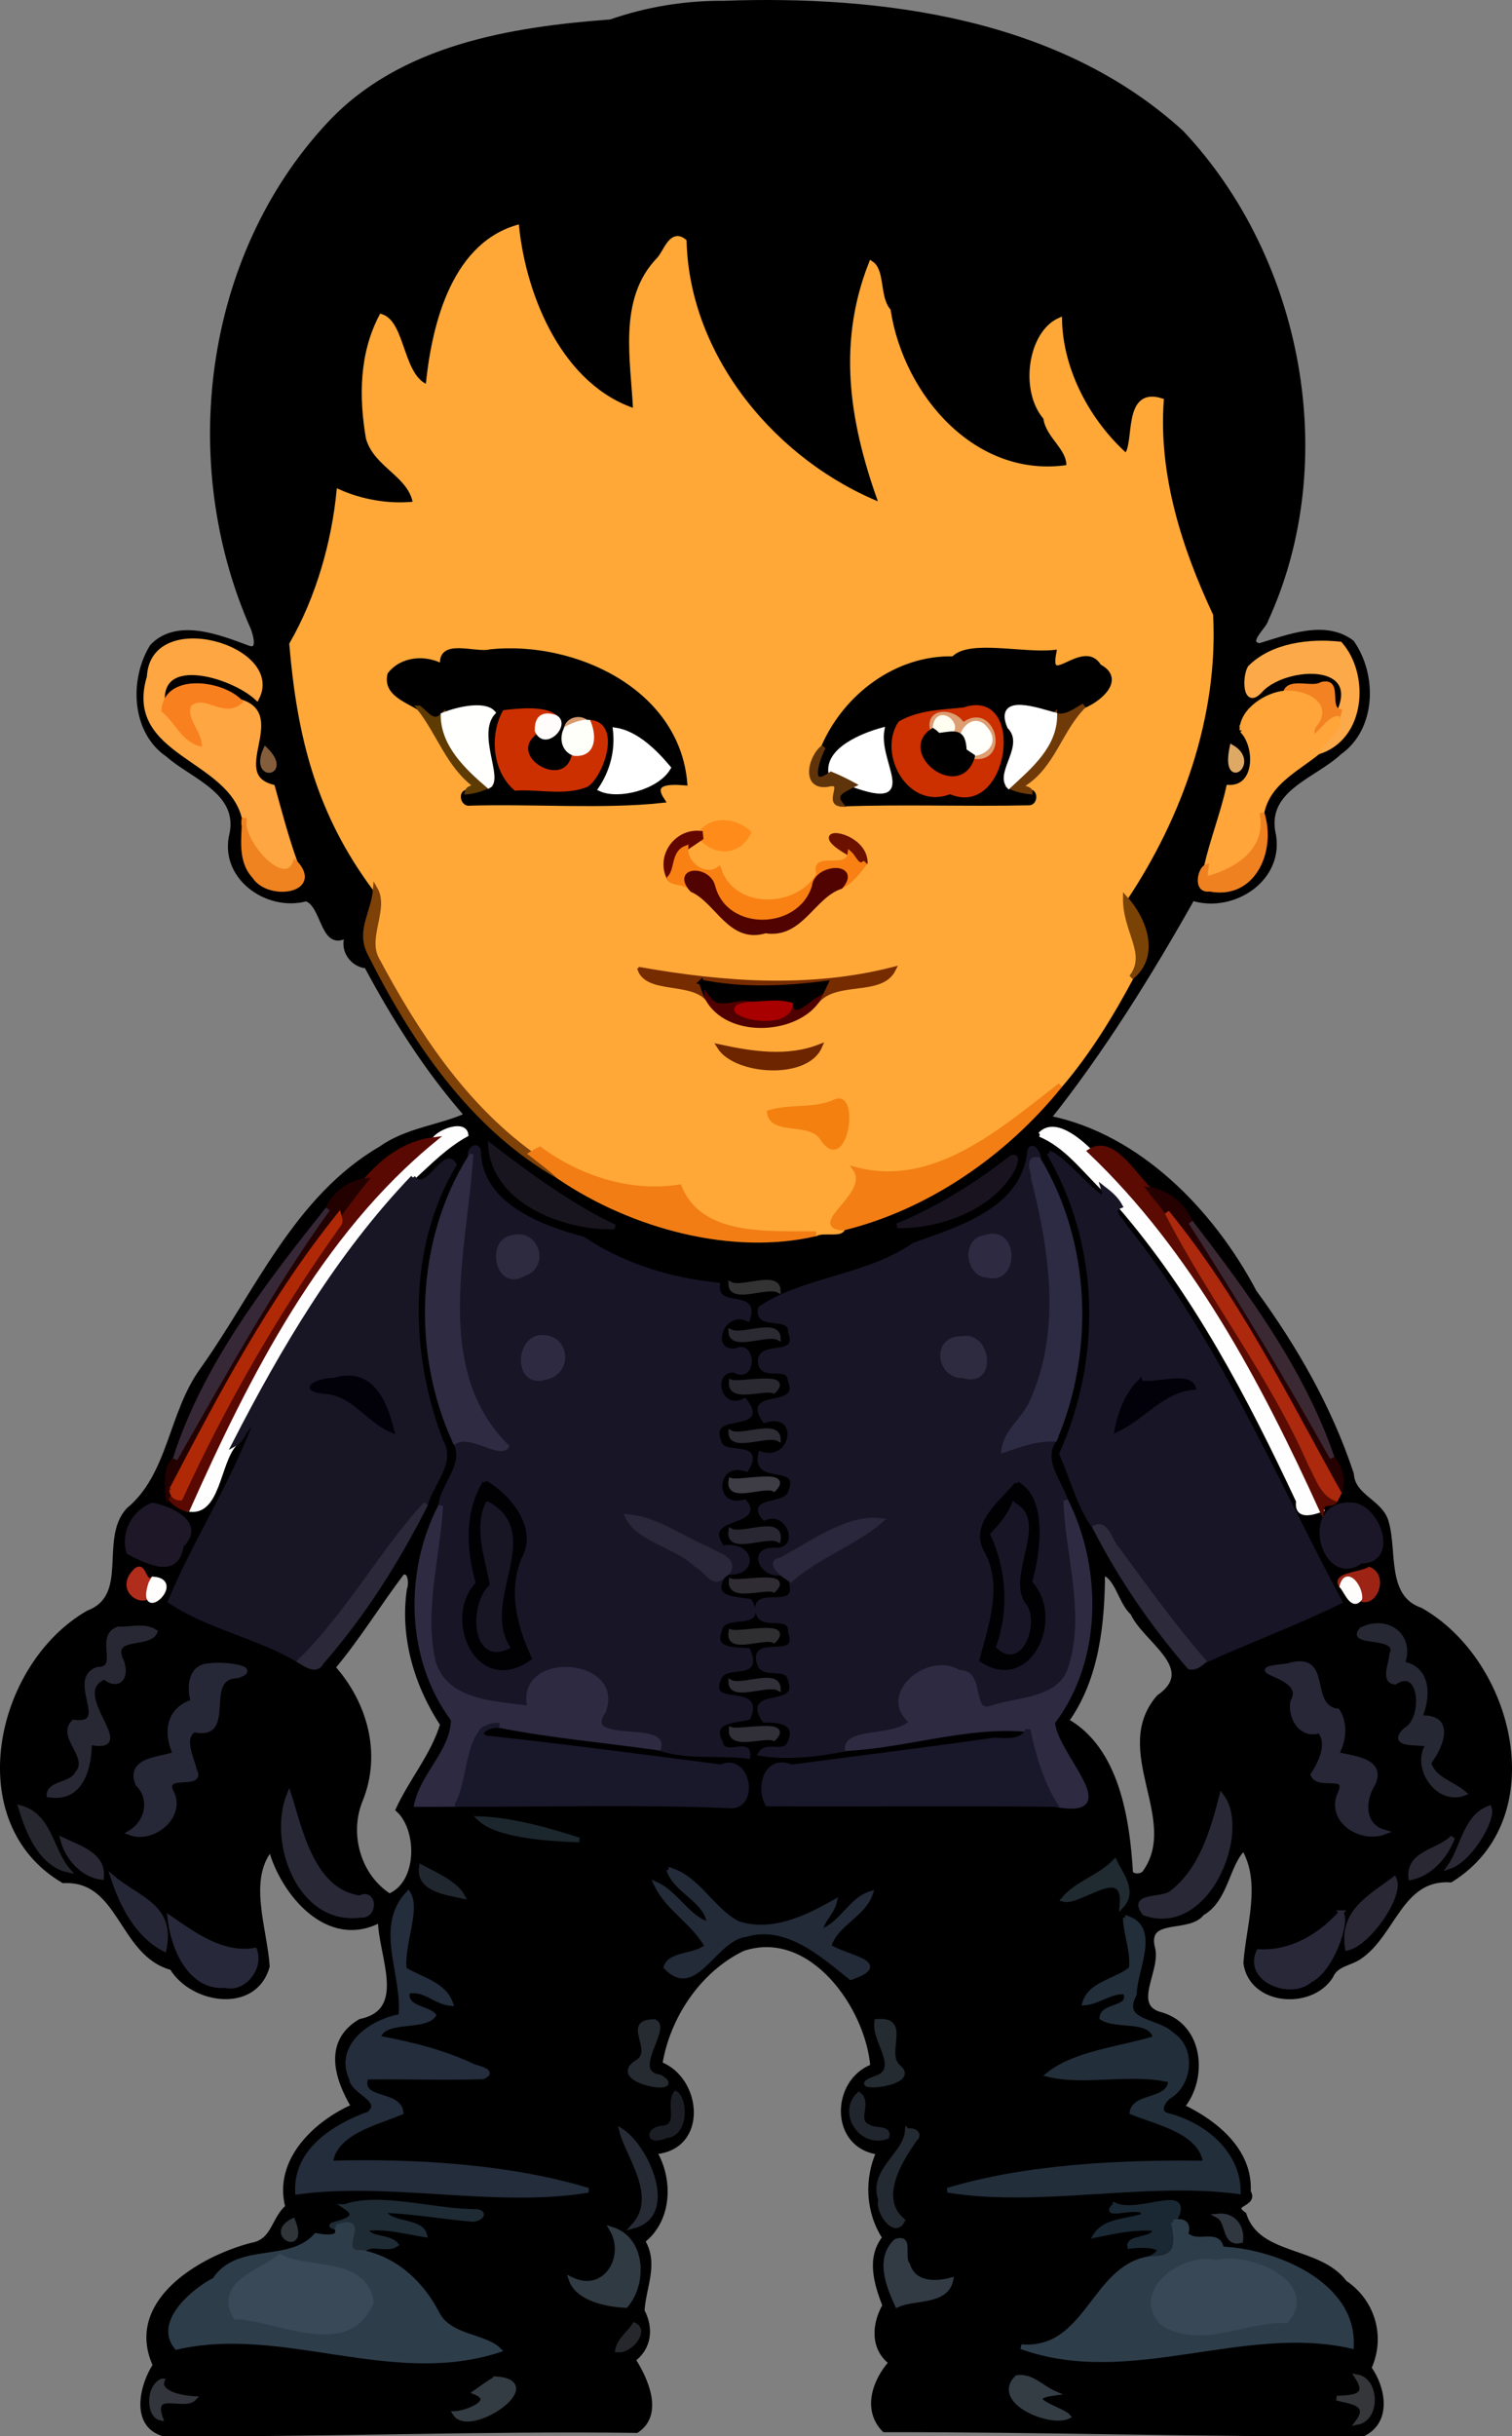 <?xml version="1.0" encoding="UTF-8" standalone="no"?>
<!-- Created with Inkscape (http://www.inkscape.org/) -->

<svg
   xmlns:dc="http://purl.org/dc/elements/1.1/"
   xmlns:cc="http://creativecommons.org/ns#"
   xmlns:rdf="http://www.w3.org/1999/02/22-rdf-syntax-ns#"
   xmlns:svg="http://www.w3.org/2000/svg"
   xmlns="http://www.w3.org/2000/svg"
   xmlns:sodipodi="http://sodipodi.sourceforge.net/DTD/sodipodi-0.dtd"
   xmlns:inkscape="http://www.inkscape.org/namespaces/inkscape"
   width="179.649mm"
   height="289.413mm"
   viewBox="0 0 636.552 1025.479"
   id="svg12662"
   version="1.1"
   inkscape:version="0.91 r13725"
   sodipodi:docname="CartoonMan9.svg">
  <rect x="0" y="0" width="636.552" height="1025.479" fill="#808080" stroke="none"/>
  <defs
     id="defs12664">
    <pattern
       y="0"
       x="0"
       height="6"
       width="6"
       patternUnits="userSpaceOnUse"
       id="EMFhbasepattern" />
  </defs>
  <sodipodi:namedview
     id="base"
     pagecolor="#ffffff"
     bordercolor="#666666"
     borderopacity="1.0"
     inkscape:pageopacity="0.0"
     inkscape:pageshadow="2"
     inkscape:zoom="0.65335328"
     inkscape:cx="318.2759"
     inkscape:cy="512.73945"
     inkscape:document-units="px"
     inkscape:current-layer="layer1"
     showgrid="false"
     fit-margin-top="0"
     fit-margin-left="0"
     fit-margin-right="0"
     fit-margin-bottom="0"
     inkscape:window-width="1600"
     inkscape:window-height="837"
     inkscape:window-x="-8"
     inkscape:window-y="-8"
     inkscape:window-maximized="1" />
  <g
     inkscape:label="Layer 1"
     inkscape:groupmode="layer"
     id="layer1"
     transform="translate(-2776.09,-14.269)">
    <g
       transform="matrix(1.25,0,0,1.25,4.311866e-5,-1340.138)"
       id="g24235"
       style="stroke-width:1.6;stroke-miterlimit:4;stroke-dasharray:none">
      <path
         inkscape:connector-curvature="0"
         id="path21378"
         d="m 2464.55,1084.59 c 53.57,-1.91 113.03,5.92 154.26,43.6 40.08,42.5 52.95,110.62 28.46,164.01 -0.52,2.38 -7.29,7.67 -2.25,8.76 9.7,-2.93 22.09,-7.96 31.14,-1.13 7.75,10.94 7.49,28.91 -4.22,37.12 -8.33,7.88 -24.9,12.1 -22.34,26.68 3.62,15.53 -13.19,26.77 -27.13,22.41 -14.4,25.59 -30.33,51.18 -48.41,73.95 30.19,6.11 54.9,31.35 69.3,58.63 13.74,18.8 25.4,39.14 32.7,61.31 0.45,7.73 9.99,9.26 11.78,16.33 2.82,9.76 -0.89,25.21 11.5,29.43 30.98,17.55 43.62,70.14 10.13,90.9 -17,-1.06 -19.17,18.29 -30.9,26.05 -3.21,2.13 -7.8,2.26 -9.48,6.38 -6.75,10.57 -26.77,9.01 -28.64,-4.45 0.87,-12.58 6.15,-26.88 -0.65,-38.67 -5.73,5.32 -5.84,17.25 -14.06,21.88 -4.55,6.07 -19.18,0.62 -16.72,11.46 2.38,7.43 -8.22,20 3.05,22.71 13.45,4.06 14.76,21.37 7,30.95 10.95,5.22 23.03,14.74 22.25,28.67 2.79,4.5 -6.96,3.79 -1.46,7.63 4.74,14.79 25.18,11.23 33.95,23 9.47,6.31 12.93,18.34 8.16,28.69 4.7,6.54 6.94,17.79 -1.85,22.17 -53.85,0.36 -107.59,-1.41 -161.41,-1.32 -6.67,-6.78 -3.19,-16.54 2.29,-22.67 -6.35,-4.9 -5.67,-12.97 -2.13,-19.19 -2.8,-7.38 -5.52,-15.92 -0.03,-22.87 -5.69,-8.72 -6.09,-19.69 -2.04,-28.76 -15.77,-2.03 -15.31,-23.87 -2.01,-28.87 -1.56,-19.98 -20.74,-47.37 -43.75,-39.65 -14.84,7.15 -25.32,22.92 -27.87,38.84 13.37,5.09 15.5,28.34 -1.9,29.59 5.4,8.79 5.42,22.77 -3.96,29.96 4.73,7.7 0.24,15.66 -0.15,23.57 3.15,5.92 2.34,12.41 -3.01,16.42 4.21,6.59 9.51,18.3 1.16,23.86 -53.21,-0.67 -106.33,1.48 -159.53,1.09 -10.25,-3.12 -7.08,-16.34 -2.64,-23.09 -9.65,-21.16 15.11,-35.84 32.35,-40.39 7.76,-1.24 7.43,-8.88 12.28,-12.9 -4.14,-15.63 9.59,-28.35 22.16,-33.85 -5.3,-8.9 -9.76,-21.53 2.3,-28.66 16.79,-3.48 6.79,-22.14 6.72,-34.12 -17.66,9.52 -32.9,-9.25 -36.87,-24.03 -8.58,10.42 -2.05,26.87 -1.17,39.63 -4.28,15.3 -25.38,11.82 -32.13,0.49 -17.39,-4.63 -17.02,-30.27 -36.55,-29.29 -33.69,-19.79 -22.46,-72.45 8.32,-90.23 14.86,-5.62 4.49,-24.57 13.52,-34.58 14.25,-11.73 14.23,-32.47 24.86,-47.12 18.49,-25.91 31.61,-58.01 60.3,-74.68 8.62,-6.21 20.14,-7.15 28.86,-11.19 -13.37,-15.25 -24.25,-32.4 -33.78,-50.24 -4.67,-0.34 -8.62,-5.47 -6.28,-10.56 -8.67,5.62 -7.81,-10.01 -14.04,-12.03 -13.13,3.62 -28.91,-7.51 -24.94,-22.27 2.48,-13.99 -13.25,-18.87 -21.66,-26.29 -11.57,-7.86 -12.14,-25.39 -5.28,-36.45 8.41,-8.77 22.44,-3.21 32.33,0.49 4.17,1.5 2.55,-4.29 1.66,-6.65 -24.51,-55.14 -16.14,-124.69 25.46,-169.49 24.15,-26.11 61.25,-32.18 94.98,-34.69 12.24,-4.26 25.05,-6.35 38.01,-6.28 m -99.56,129.31 c -9.16,-3 -8.27,-21.38 -15.67,-23.82 -6.63,12.61 -6.77,27.06 -4.44,40.85 2.59,9.47 14.46,12.43 15.9,22.26 -9.35,1.09 -18.8,-0.94 -25.78,-4.07 -1.65,16.72 -6.73,35.4 -15.89,51.32 2.61,31.11 9.06,56.95 28.19,82.52 -0.58,7.78 -5.5,13.47 -2.22,20.91 14.87,29.73 34.64,59.25 64.1,75.94 24.77,16.81 58.57,25.78 86.51,19.16 2.44,-1.38 8.66,0.55 9.03,-1.88 27.82,-6.74 54.25,-24.54 73.25,-48.13 9.42,-11.01 17.21,-23.71 23.93,-36.35 9.09,-7.34 4.32,-19.61 -2.01,-26.6 18.38,-27.56 30.51,-61.47 28.77,-95.27 -10.54,-22.51 -18.43,-47.23 -16.63,-72.3 -12.55,-4.02 -7.99,14.91 -11.94,18.57 -12.62,-11.24 -21.93,-28.44 -22.33,-45.68 -9.91,4.44 -12.71,23.68 -4.72,32.84 0.77,6.4 8.31,10.29 7.76,16.67 -31.75,4.93 -56.28,-23.79 -60.74,-52.72 -3.82,-4.57 -1.84,-13.31 -5.78,-15.91 -11.27,28.46 -5.75,55.82 3.61,81.54 -35.78,-14.19 -65.52,-49.41 -66.58,-88.97 -4.33,-3.51 -6.16,3.56 -8.5,6.09 -13.18,13.55 -8.63,34.05 -7.91,51.12 -25.03,-8.06 -37.45,-37.97 -39.98,-61.87 -22.09,6.65 -28.11,34.84 -29.93,53.78 m -93.85,97.57 c -7.9,26.01 27.23,26.86 32.02,47.6 -0.06,6.57 -1.59,14.17 3.33,19.47 4.74,7.66 22.74,5.06 13.8,-4.58 -2.98,-8.22 -5.37,-17.38 -7.61,-25.44 -15.77,-4.01 4.74,-24.11 -10.94,-28.74 -6.48,-6.58 -24.92,-8.71 -25.71,2.95 -4.25,-20.22 22.88,-12.05 31.36,-4.2 8.66,-16.89 -35.22,-29.65 -36.25,-7.06 m 370.78,-3.16 c -1.97,3.13 -1.76,13.3 3.26,7.9 7.69,-8.88 34.52,-10.72 26.8,6.87 -4.48,-1.21 0.48,-10.75 -5.98,-9.12 -3.03,2.03 -11.11,-1.68 -12.21,2.91 -6.27,0.47 -14.71,5.86 -14.62,12.62 5.29,5.26 5.32,19.52 -4.51,19.15 -2.02,9.08 -5.42,17.65 -7.51,26.78 -2.08,0.72 -3.81,8.27 1.15,7.51 14.85,2.94 21.67,-13.24 17.58,-25.7 1.98,-10.09 11.66,-14.58 18.9,-20.47 15.29,-4.66 16.61,-25.98 7.42,-36.37 -10.16,-1.08 -22.63,0.32 -30.28,7.92 m -6.11,26.85 c -3.04,14.49 8.79,5.16 0,0 m -325.51,0.78 c -4.62,10.36 8.52,8.32 0,0 m 56.84,131.28 c -9.54,1.13 -17.09,6.76 -23.2,13.87 -5.28,0.54 -10.75,4.8 -12.65,9.57 -20.29,25.46 -41.35,52.68 -51.43,84.16 -3.34,3.03 -2.74,8.34 -2.41,12.36 1.56,2.07 3.93,4.17 6.62,4.51 10.23,2.12 10.03,-15.37 15.74,-21.85 3.23,-1.73 3.56,-6.5 7.3,-7.78 -7.76,21.04 -20.27,40.19 -28.88,60.67 12.99,8.72 30.02,11.77 43.69,20.14 2.05,1.26 5.6,3.77 7.21,0.43 14.05,-16.04 25.57,-34.3 35.14,-53.31 1.74,-7 9.48,-13.88 5.06,-21.25 -11.32,-29.63 -12.04,-65.25 4.49,-93.03 -3.15,-5.82 -9.28,10.57 -13.87,4.34 5.67,-5.2 11.12,-10.75 17.86,-14.46 -0.47,-4.08 -8.67,-1.24 -10.67,1.63 m 204.08,-1.66 c 8.71,3.67 14.57,11.62 21.19,18.07 3.33,10.8 -12.96,-10.66 -18.25,-11.82 17.96,30.76 18.73,69.02 4.26,101.31 3.67,8.12 6.24,18.24 11.21,24.75 8.63,16.87 19.41,32.62 31.81,46.95 1.83,0.55 3.52,-0.75 4.81,-1.93 15.1,-6.93 30.88,-12.7 45.84,-20.05 -23.13,-43.39 -41.82,-88.14 -72.47,-126.43 -1.08,-2.09 -5.26,-5.33 -1.48,-6.8 25.36,29.39 43.64,64.29 60.06,99.4 -0.82,5.74 4.83,3.87 7.76,2.81 0.29,-3.39 4.25,-0.77 4.91,-3.6 0.25,-0.48 0.75,-1.44 1,-1.91 1.72,-3.99 0.48,-8.77 -2.33,-11.92 -9.98,-29.26 -29.11,-55.21 -47.64,-79.29 -2.61,-5.63 -7.68,-10.13 -13.92,-11.02 -5.22,-4.97 -12.56,-17.79 -20.02,-12.89 -4.26,-4.09 -12.05,-10.63 -16.74,-5.63 m -185.13,3.83 c 1.42,19.48 26.4,27.91 41.75,27.24 -13.77,-6.31 -29.46,-17.74 -41.75,-27.24 m -6.65,3.51 c -17.96,28.42 -18.99,66.52 -5.34,96.05 4.36,7.55 -4.07,14.31 -4.81,21.69 -11.51,22.04 -11.05,51.51 4.27,71.95 -0.22,10.72 -10.14,18.26 -12.39,28.56 4.56,0.07 9.05,-0.04 13.71,-0.05 30.34,0.13 60.75,-0.79 91.07,0.48 10.03,1.57 7.35,-17.34 -2.26,-13.09 -26.26,-3.39 -52.79,-6.89 -79.22,-9.77 -4.7,-2.31 2.06,-4.51 4.62,-4.17 17.66,3.5 35.78,5.03 53.6,7.59 9.64,3.34 20.09,1.52 30.07,2.8 0.73,-5.89 -8.11,1.06 -9.23,-4.63 -4.37,-7.96 6.38,-7.39 9.34,-8.43 5.1,-11.26 -14.75,-2.23 -9.84,-13.3 2.41,-5.66 14.06,0.5 9.77,-9.3 -4.33,-0.35 -12.34,0.29 -9.55,-6.77 0.88,-6.87 15.69,-0.02 10.12,-9.79 -5.28,-0.79 -13.56,-0.82 -9.06,-8.45 0.43,-0.33 1.3,-0.99 1.74,-1.32 9.74,0.58 8.16,-10.07 -1.83,-8.16 -8.52,-11.54 13.84,-7.73 7.43,-15.52 -11.67,3.18 -10.65,-14.77 0.62,-11.01 5.69,-9.67 -8.31,-3.32 -9.32,-9.49 -4.29,-10.96 17.03,-3.2 8.68,-13.57 -9.02,4.47 -12.17,-10.57 -3.5,-10.3 6.91,4.05 6.6,-9.61 0.66,-6.56 -10.11,1.19 -5.12,-14.71 3.91,-10.7 3.34,-9.59 -10.8,-2.4 -10.2,-11.43 -16.02,-1.61 -31.87,-6.48 -45.3,-15.48 -14.7,-3.94 -34.84,-11.51 -35.16,-29.65 -0.58,-2.68 -3.64,0.06 -2.6,1.82 m 188.17,-1.2 c -2.21,19.2 -23.33,25.51 -38.84,31.05 -15.94,11.07 -37.11,11.43 -51.78,21.37 -1.58,6.95 10.54,1.5 10.11,8 3.68,9.72 -11.57,2.76 -10.09,10.75 1.43,4.89 9.41,-0.33 9.98,5.43 4.33,10.74 -15.92,3.24 -8.57,13.53 12.76,-3.82 10.09,14.84 -1.37,11.27 -2.49,10.3 14.77,1.85 9.91,13.28 -1.77,4.52 -14.2,1.92 -8.61,8.33 8.36,-3.55 13.14,10.43 4.14,10.82 -9.57,-0.78 -4.95,8.83 1.44,7.66 1.01,0.8 2.11,1.57 3.27,2.3 3.75,12.23 -13.33,1.89 -10.98,11.08 1.13,5.45 11.19,-0.32 10.89,6.56 3.72,10.98 -14.74,0.5 -10.15,11.5 2.54,3.16 9.31,-0.45 10.09,4.65 3.82,10.37 -15.89,2.93 -8.75,13.48 4.94,0.01 11.66,0.53 8.61,7.63 -1.93,4.4 -7.59,0.09 -9.88,3.62 9.29,1.6 20.61,0.11 29.19,-1.69 20.36,-1.1 40.53,-8.3 60.89,-6.39 -1.75,4.35 -7.33,3.73 -11.22,3.51 -22.83,3.26 -46.01,6.11 -68.42,9.08 -8.64,-3.6 -11.23,6.94 -8.13,12.45 32.29,0.18 64.6,-0.2 96.9,0.18 23.61,4.46 -0.03,-16.43 -0.85,-27.66 16.14,-21.15 15.79,-52.14 4.43,-74.68 -2.17,-6.56 -8.79,-13.55 -3.71,-20.64 12.69,-29.88 11.34,-66.16 -5.46,-94.14 0.36,-1.81 -2.58,-6.23 -3.04,-2.33 m -6.12,1.71 c -11.71,9.14 -24.55,17.14 -38.39,22.88 13.6,0.26 31.6,-5.72 39.01,-19.32 0.4,-1.25 1.97,-4.68 -0.62,-3.56 m -94.48,42.59 c 0.21,5.78 12.06,0.06 15.98,2 -0.26,-5.81 -12.18,-0.14 -15.98,-2 m 0,16 c 0.21,5.78 12.06,0.06 15.98,2 -0.26,-5.81 -12.18,-0.14 -15.98,-2 m 0.13,16.9 c -0.48,6.32 10.87,1.71 14.37,3.02 6.04,-6.01 -11.6,-2.02 -14.37,-3.02 m -0.13,17.1 c 0.21,5.78 12.06,0.06 15.98,2 -0.26,-5.81 -12.18,-0.14 -15.98,-2 m 0.05,16.04 c -1.22,6.97 10.75,1.15 14.5,2.94 6.02,-6.25 -11.67,-1.95 -14.5,-2.94 m -194.76,8.32 c -6.19,2.22 -10.1,9.42 -8.03,15.88 6.18,3.05 16.16,8.48 17.66,-2.3 7.56,-7.29 -3.32,-12.36 -9.63,-13.58 m 403.66,-0.1 c -17.24,-0.73 -9.12,27.95 3.21,18.96 12.57,0.05 5.54,-18.87 -3.21,-18.96 m -208.94,8.74 c -1.19,7.44 11.91,0.92 15.96,3 1.16,-7.45 -12.04,-1 -15.96,-3 m -200.95,13.97 c -6.69,7.51 7.36,13.3 5.6,3.73 -4.38,13.47 11.33,-0.71 0.81,-1.46 -3.65,2.42 -2.78,-6.42 -6.41,-2.27 m 406.76,4.68 c 1.49,1.67 3.54,7.48 6.02,4.15 4.97,2.67 8.91,-7.46 3.17,-9.83 -3.02,1.81 -12.56,1.97 -9.19,5.68 m -316.51,-4.53 c -7.88,10.37 -14.81,21.8 -23.28,31.89 10.77,12.12 15.49,28.91 9.33,44.42 -4.87,11.56 -0.81,25.9 9.67,32.55 10.45,-4.42 10.2,-22.58 2.9,-29.09 4.5,-9.79 11.89,-18.37 14.98,-28.69 -8.76,-13.31 -13.57,-29.49 -11.21,-45.44 0.66,-1.33 0.68,-6.94 -2.39,-5.64 m 235.92,0.03 c -0.05,16.4 -1.76,35.37 -12.17,49.84 17.07,9.59 20.55,33.37 21.6,51.26 1.07,1.38 4.14,1.2 5,-0.51 12.25,-17.81 -11,-40.74 4.45,-58.68 14.07,-9.78 -4.69,-19.18 -8.76,-28.41 -4.06,-3.44 -5.16,-12.29 -10.12,-13.5 m -125.1,2.75 c -0.48,6.32 10.87,1.71 14.37,3.02 6.04,-6.01 -11.6,-2.02 -14.37,-3.02 m -206.42,16.16 c -7.39,2.54 1.31,13.6 -6.93,13.59 -10,3.31 5.28,19.5 -8.09,17.77 -5.06,5 6.11,11.61 1.22,17.27 -1.89,3.95 -9.33,3.13 -9.53,7.26 11.12,1.84 13.63,-9.69 13.62,-17.7 17.18,3.56 -8.37,-16.53 5.06,-22.03 4.95,4.16 8.24,-0.5 5.21,-6.47 -2.67,-7.83 9.84,-3.99 11.83,-8.73 -3.62,-2.37 -8.47,-0.7 -12.39,-0.96 m 418.88,0.12 c -5.34,5.37 13.29,1.11 10,8.53 -0.02,2.72 -3.08,8.82 1.11,9.26 9.21,-6.02 10.35,12.59 3.47,16.17 -5.59,5.51 4.82,3.8 7.74,4.82 -5.2,7.47 3.16,19.82 12.01,16.44 -3.96,-3.42 -10.48,-4.81 -11.83,-10.35 4.07,-5.36 8.54,-15.84 -3.14,-15.06 3.13,-6.83 3.22,-16.81 -5.79,-18.19 3.56,-9.07 -4.7,-15.78 -13.57,-11.62 m -212.54,0.86 c -1.22,6.97 10.75,1.14 14.5,2.94 6.02,-6.25 -11.67,-1.95 -14.5,-2.94 m -175.52,11.39 c -6.61,0.07 -7.08,7.34 -5.62,12.15 -8.31,2.5 -9.35,10.38 -6.06,17.46 -3.53,2 -16.21,1.39 -12.57,10.24 5.01,4.86 3.28,12.93 -2.64,16.42 7.88,2.93 18.42,-5.81 13.78,-14.07 -2.81,-6.65 11.19,-0.99 7.95,-7 -0.97,-4.22 -4.6,-10.97 -0.13,-13.59 14.1,3.07 1.91,-18.05 14.63,-18.21 8.36,-2.83 -6.47,-4.15 -9.34,-3.4 m 362.85,0.07 c -18.41,1.83 7.53,2.4 1.89,12 -0.98,5.24 2.73,11.88 8.99,9.86 3.68,4.17 0.44,10.72 -2.18,14.78 1.94,4.66 12.91,-1.37 8.85,6.87 -3.31,8.89 7.42,15.37 15.14,12.46 -7.52,-2.13 -7.36,-10.64 -3.76,-16.32 3.77,-8.2 -7.61,-8.55 -12.31,-9.96 2.44,-4.34 3.14,-10.17 0.36,-14.5 -10.81,-1.43 -1.89,-19.93 -16.98,-15.19 m -187.38,5.5 c 0.21,5.78 12.06,0.06 15.98,2 -0.26,-5.81 -12.18,-0.15 -15.98,-2 m 0.13,15.9 c -0.48,6.32 10.87,1.7 14.37,3.02 6.04,-6.01 -11.6,-2.02 -14.37,-3.02 m -148.92,22.04 c -6.41,16.08 3.74,43.32 24.08,40.51 5.12,0.58 4.87,-8.44 -0.25,-5.84 -16.13,-2.19 -20.15,-23.33 -23.83,-34.67 m 314.09,0.4 c -3.02,11.69 -6.74,24.75 -16.66,32.44 -3.21,2.94 -14.36,0.48 -9.32,6.98 21.35,7.58 35.09,-27.56 25.98,-39.42 m -404.45,3.93 c 2.43,8.04 6.75,18.88 15.84,20.95 -5.75,-6.81 -6.08,-18.2 -15.84,-20.95 m 494.61,0.11 c -8.01,2.89 -8.92,13.41 -13.29,19.63 6.97,-2.47 14.75,-15.95 13.29,-19.63 m -340,3.57 c 6.27,6 24.94,6.83 33.43,7.17 -9.69,-3.15 -22.31,-6.79 -33.43,-7.17 m 327.64,6.3 c -4.49,4.82 -14.87,4.99 -14.08,13.54 6.63,-1.35 11.84,-7.3 14.08,-13.54 m -468.09,0.85 c 1.56,6.01 6.67,11.79 13.03,12.6 0.86,-7.56 -7.59,-9.97 -13.03,-12.6 m 354.31,7.31 c -5.01,5.22 -12.93,7.4 -17.27,12.7 5.41,1.55 21.02,-12.78 19.71,1.99 4.45,-4.87 -0.86,-11.15 -2.44,-14.69 m -233.52,1.86 c -1.15,7.35 8.34,8.59 13.82,9.76 -2.38,-4.31 -9.14,-7.31 -13.82,-9.76 m 83.31,0.8 c 2.17,7.31 13.06,10.34 13.57,18.41 -6.88,-1.65 -11.01,-10.39 -17.77,-13.41 3.93,8.29 12.77,12.83 17.07,20.84 -3.87,3.54 -12.23,2.31 -13.81,7 10.06,10.48 15.99,-9.57 26.94,-10.98 14,-4.1 26.32,7.37 35.3,14.5 14.24,-4.91 -2,-6.74 -7.38,-10.49 2.09,-7.56 11.68,-10.57 14,-17.76 -6.95,2.24 -9.9,10.77 -16.99,12.82 0.58,-3.83 3.98,-6.32 4.87,-9.99 -9.62,5.43 -21.09,10.96 -32.59,7.2 -8.71,-4.56 -13.43,-15.44 -23.21,-18.14 m -187.09,2.93 c 3.09,9.3 8.13,19.11 17.13,23.82 2.95,-14.43 -8.71,-16.72 -17.13,-23.82 m 431.42,0.28 c -8.42,6.31 -17.73,11 -15.77,23.26 7.12,-1.64 18.36,-17.69 15.77,-23.26 m -332.08,4.8 c -10.93,11.47 -0.89,27.84 -2.54,41.43 -9.63,1.61 -21.75,9.93 -16.56,21.01 0.56,4.65 11.18,7 5.99,11.75 -11.6,4.2 -24.81,12.32 -24.18,26.39 31.59,-4.26 66.85,4.57 97.9,-0.59 -26.28,-7.96 -58.26,-9.97 -86.81,-9.15 1.3,-10.36 15.18,-13.46 23.77,-17.06 -0.63,-6.93 -14.78,-3.53 -11.72,-11.89 13.09,-0.18 26.2,0.32 39.32,-0.09 4.02,-1.77 -1.25,-2.86 -3.04,-3.45 -10.19,-4.89 -21.16,-7.56 -32.2,-9.62 1.29,-6.85 15.37,-3.15 18.6,-7.69 -2.25,-2.51 -10.2,-2.37 -8.67,-7.99 5.57,-1.32 9.35,3.67 14.45,4.05 -2.22,-6.55 -10.29,-8.18 -15.65,-11.52 -0.97,-8.16 4.74,-20.2 1.34,-25.58 m 314.17,6.52 c -7.09,7.92 -16.79,13.69 -27.74,13.11 -4.38,9.43 10.7,15.51 17.41,9.58 7.01,-3.37 12.72,-19.56 10.33,-22.69 m -394.47,1.78 c 1.05,9.81 6.69,23.68 18.63,22.74 6.32,1.62 12.18,-5.97 9.96,-11.87 -11.04,1.89 -20.89,-5.6 -28.59,-10.87 m 321.79,-0.1 c 0.21,5.76 2.7,11.28 2.03,17.14 -4.75,4.18 -13.75,4.92 -15.69,11.58 4.76,-0.39 8.76,-4.19 13.65,-3.69 2.55,5.95 -7.59,4.16 -7.87,8.65 4.97,3.3 16.67,-0.19 18.01,6.92 -11.46,3.53 -27.07,5 -36.01,12.22 12.1,2.99 28.12,-1.3 41.16,1.92 -0.15,7.31 -12.12,4.87 -13.01,10.78 8.58,3.54 23.38,6.41 24.76,17.11 -28.59,-0.37 -60.45,1.17 -86.84,9.14 30.77,5.08 66.77,-3.69 97.88,0.47 -0.01,-13.19 -11.93,-22.66 -23.8,-25.66 -4.02,-0.95 -1.42,-5.45 0.99,-6.7 6.74,-4.68 7.59,-16.05 0.32,-20.62 -4.84,-4.87 -17.75,-3.69 -12.52,-13.51 0.03,-7.97 8.39,-22.84 -3.06,-25.75 m -158.49,35.01 c -10.63,-0.14 0.37,9.31 -5.53,13.42 -11.41,6.69 17.26,11.08 7.25,5.19 -10.75,-1.47 3.19,-16.35 -1.72,-18.61 m 74.79,-0.06 c -1.15,6.63 8.89,16.32 -0.66,19.23 -11.21,4.08 15.43,2.2 7.96,-3.91 -5.35,-4.65 3.85,-16.43 -7.3,-15.32 m -67.74,24.24 c -2.54,3.72 1.95,10.88 -4.33,11.68 -4.54,-0.07 -5.84,5.43 1.2,2.55 6.88,-0.57 6.34,-12.5 3.13,-14.23 m 61.71,0.36 c -6.48,6.22 0.9,17.31 9.42,14.18 1,-3.27 -4.35,-1.85 -6.18,-3.32 -4.96,-1.96 0.54,-8.08 -3.24,-10.86 m -79.84,12.36 c 2.14,8.43 13.02,21.94 4.01,31.89 14.59,-4 4.17,-26.58 -4.01,-31.89 m 96.18,-0.11 c -0.52,7.96 -12.5,13.45 -8.99,23.16 -1.3,3.66 4.68,12.46 7.38,7.02 -8.66,-7.33 -1.22,-19.81 4.1,-27.32 2.16,-1.98 -0.52,-3.32 -2.49,-2.86 m -189.37,25.46 c 8.5,5.52 -9.8,5.9 -2.94,6.93 2.15,4.34 -4.31,3.29 -6.83,2.84 -8.98,10.04 -26.31,2.91 -34.15,14.92 -6.99,3.56 -19.74,14.22 -12.85,22.69 35.92,-8.22 72.49,12.72 108.56,0.96 -4.74,-4.82 -16.58,-4.23 -20.7,-12.15 -5.24,-10.25 -13.95,-18.42 -25.4,-20.74 2.06,-4.18 8.14,-0.42 11.43,-2.65 -2.61,-3.03 -9.61,-1.52 -9.99,-5.36 6.66,-0.87 13.15,1.06 19.65,2.05 -1.42,-5.19 -12.53,-3.1 -13.69,-8.15 9.93,0.32 19.75,2.14 29.64,2.96 1.87,0.23 5.15,-1.88 1.76,-2.61 -14.45,0.09 -32.67,-5.85 -44.49,-1.69 m 259.35,-0.45 c -5.95,5.11 11.31,-1.7 9.36,3.66 -5.31,1.73 -12.75,1.5 -15.88,6.42 6.45,-1.29 12.96,-2.71 19.66,-2.23 1.15,4.06 -8.86,2.63 -8.24,5.99 7.19,-0.88 14.15,0.36 6.67,4.18 -18.96,2.8 -20.88,31.42 -43.19,29.64 36.31,13.18 74.44,-8.49 111.19,-0.19 1.01,-21.18 -26.05,-32.04 -43.72,-32.74 -1.11,-6.42 -8.12,-0.92 -12.07,-4.93 1.27,-3.57 -0.75,-4.89 -4.15,-4.11 7.41,-13.13 -11.19,-2.01 -19.63,-5.69 m 34.81,3.64 c 3.43,1.84 1.83,9.72 7.48,8.31 0.59,-4.72 -2.53,-8.77 -7.48,-8.31 m -311.73,1.61 c -9.27,4.54 4.68,11.6 0,0 m 107.4,2.86 c 5.51,9.32 -2.24,22.42 -13.73,16.87 2.2,6.53 12.05,8.5 18.46,8.78 6.51,-7.68 5.81,-22.4 -4.73,-25.65 m 95.68,4.05 c -6.21,5.87 -2.55,14.87 0.45,21.45 5.7,-2.69 16.41,-0.65 18.07,-8.41 -5.44,1.45 -12.57,1.4 -14.51,-5.1 -2.35,-2.63 1.34,-9.81 -4.01,-7.94 m -88.08,28.19 c -1.8,2.87 -4.96,4.92 -5.65,8.4 4.41,0.41 9.82,-6.52 5.65,-8.4 m -46.73,18.11 c -2.39,1.34 -4.58,2.99 -6.81,4.55 7.24,3.01 -3.14,7.04 -6.84,7.16 4.97,7.69 31.49,-10.58 13.65,-11.71 m 175.6,-0.41 c -8.12,8.03 11.22,16.03 17.25,13.08 -1.74,-2.26 -16.97,-6.13 -4.74,-7.82 -4.2,-1.81 -7.56,-6 -12.51,-5.26 m 114.58,-0.24 c 4.23,6.55 -0.89,7 -6.86,7.17 4.05,1.16 11.94,1.49 6.98,8.13 6.91,-1.44 6.48,-14.09 -0.12,-15.3 m -402.5,1.4 c -4.83,1.99 -4.51,11.64 -0.55,12.47 -3.43,-9.93 7.81,-3.29 11.18,-6.56 -6.98,-0.47 -11.76,-2.81 -10.63,-5.91 z"
         style="opacity:1;fill:#000000;stroke:#000000;stroke-width:1.6;stroke-miterlimit:4;stroke-dasharray:none" />
      <path
         inkscape:connector-curvature="0"
         id="path21454"
         d="m 2364.99,1213.9 c 1.82,-18.94 7.84,-47.13 29.93,-53.78 2.53,23.9 14.95,53.81 39.98,61.87 -0.72,-17.07 -5.27,-37.57 7.91,-51.12 2.34,-2.53 4.17,-9.6 8.5,-6.09 1.06,39.56 30.8,74.78 66.58,88.97 -9.36,-25.72 -14.88,-53.08 -3.61,-81.54 3.94,2.6 1.96,11.34 5.78,15.91 4.46,28.93 28.99,57.65 60.74,52.72 0.55,-6.38 -6.99,-10.27 -7.76,-16.67 -7.99,-9.16 -5.19,-28.4 4.72,-32.84 0.4,17.24 9.71,34.44 22.33,45.68 3.95,-3.66 -0.61,-22.59 11.94,-18.57 -1.8,25.07 6.09,49.79 16.63,72.3 1.74,33.8 -10.39,67.71 -28.77,95.27 -0.11,11.27 8.14,18.68 2.01,26.6 -6.72,12.64 -14.51,25.34 -23.93,36.35 -19.37,14.98 -42.29,35.44 -69,28.35 5.66,8.33 -15.66,18.92 -4.25,19.78 -0.37,2.43 -6.59,0.5 -9.03,1.88 -15.78,-0.24 -38.89,1.87 -46,-15.76 -16.54,2.6 -33.66,-2.95 -46.99,-12.74 -1.05,0.46 -2,1.06 -2.94,1.64 -23.01,-16.77 -38.9,-41.08 -52.11,-65.86 -3.69,-7.3 3.39,-16.77 -0.35,-23.29 -19.13,-25.57 -25.58,-51.41 -28.19,-82.52 9.16,-15.92 14.24,-34.6 15.89,-51.32 6.98,3.13 16.43,5.16 25.78,4.07 -1.44,-9.83 -13.31,-12.79 -15.9,-22.26 -2.33,-13.79 -2.19,-28.24 4.44,-40.85 7.4,2.44 6.51,20.82 15.67,23.82 m 4.99,94.07 c -5.74,-3.2 -13.62,-2.7 -17.81,2.66 -1.57,6.38 5.67,8.55 9.88,11.3 6.68,8.42 9.96,19.6 19.08,26.19 -0.97,0.7 -2.65,0.76 -2.93,2.09 -2.29,0.24 -1.38,4.38 1.06,3.81 21.27,-0.64 44.83,1.23 64.71,-0.94 -3.99,-5.96 1.37,-6.42 7.58,-5.9 -2.65,-31.12 -37.37,-47.1 -65.49,-44.22 -4.98,1.4 -17.59,-4.05 -16.08,5.01 m 172.04,-2.63 c -19.14,-0.5 -36.39,12.6 -43.81,29.79 -4.42,3.19 -7.08,14.46 2.19,12.41 5.39,-0.84 -1.19,6.36 3.62,6.76 21.17,-0.79 42.38,0.07 63.58,-0.4 1.93,-0.21 1.97,-3.68 0.21,-3.72 0.03,-1.49 -4.01,-1.02 -2.2,-2.59 9.95,-6.21 12.29,-18.5 20.35,-26.43 5.47,-2.29 13.11,-9.01 5.08,-13.23 -5.28,-8.96 -17.79,8.53 -15.19,-4.73 -10.76,1.09 -28.72,-3.56 -33.83,2.14 m -85.21,58.78 c -8.16,-0.92 -14.37,7.9 -10.51,15.16 0.44,1.94 5.68,0.77 7.63,3.84 8.66,3.84 12.85,17.48 24.73,13.87 11.98,1.9 15.86,-11.76 25.35,-14.92 3.48,-1.69 6.01,-5.04 8.29,-8.1 -0.2,-10.67 -21.9,-12.38 -5.16,-2.96 -0.86,6.3 -13.07,-0.3 -10.43,6.8 -6.79,12.52 -28.98,13.12 -33.74,-1.65 -4.7,3.32 -11.47,-1.61 -11.09,-7.05 1.67,-1.17 3.4,-2.25 5.08,-3.43 5.04,5.19 12.45,5.33 16.07,-1.76 -4.41,-4.17 -12.27,-5.01 -16.22,0.2 m -20.4,45.87 c 2.7,7.41 17.27,3.46 22.77,9.82 6.78,12.35 28.78,11.47 36.65,1.08 6.4,-8.1 21.74,-2.38 25.97,-10.97 -28.22,7.22 -57.22,5.02 -85.39,0.07 m 26.75,26.01 c 5.37,8.67 29.2,10.42 33.78,-0.03 -10.9,4.25 -22.73,2.41 -33.78,0.03 m 39.38,18.35 c -7.04,3.39 -15.24,1.56 -22.56,3.77 1.02,7.19 14.08,2.17 18,8.94 7.48,11.19 11.46,-15.09 4.56,-12.71 z"
         style="opacity:1;fill:#ffa838;stroke:#ffa838;stroke-width:1.6;stroke-miterlimit:4;stroke-dasharray:none" />
      <path
         inkscape:connector-curvature="0"
         id="path21572"
         d="m 2271.14,1311.47 c 1.03,-22.59 44.91,-9.83 36.25,7.06 -8.48,-7.85 -35.61,-16.02 -31.36,4.2 4.25,3.39 6.54,9.65 11.98,11.19 -0.57,-4.53 -5.44,-8.54 -3.41,-13.22 5.44,-4.54 11.4,3.97 17.14,-0.92 15.68,4.63 -4.83,24.73 10.94,28.74 2.24,8.06 4.63,17.22 7.61,25.44 -3.76,9.92 -19.04,-7.73 -17.13,-14.89 -4.79,-20.74 -39.92,-21.59 -32.02,-47.6 z"
         style="opacity:1;fill:#fea642;stroke:#fea642;stroke-width:1.6;stroke-miterlimit:4;stroke-dasharray:none" />
      <path
         inkscape:connector-curvature="0"
         id="path21574"
         d="m 2641.92,1308.31 c 7.65,-7.6 20.12,-9 30.28,-7.92 9.19,10.39 7.87,31.71 -7.42,36.37 1.29,-4.52 7.05,-6.08 6.56,-11.33 0.16,-0.59 0.48,-1.76 0.64,-2.35 7.72,-17.59 -19.11,-15.75 -26.8,-6.87 -5.02,5.4 -5.23,-4.77 -3.26,-7.9 z"
         style="opacity:1;fill:#fca949;stroke:#fca949;stroke-width:1.6;stroke-miterlimit:4;stroke-dasharray:none" />
      <path
         inkscape:connector-curvature="0"
         id="path21584"
         d="m 2369.98,1307.97 c -1.51,-9.06 11.1,-3.61 16.08,-5.01 28.12,-2.88 62.84,13.1 65.49,44.22 -6.21,-0.52 -11.57,-0.06 -7.58,5.9 -19.88,2.17 -43.44,0.3 -64.71,0.94 -2.44,0.57 -3.35,-3.57 -1.06,-3.81 2.5,-0.22 4.91,-1.05 7.24,-2.02 4.24,-2.39 -4.91,-17.45 1.48,-24.68 -3,-3.27 -12.16,-1.14 -16.83,0.79 -3.19,3.4 -5.46,-0.36 -8.04,-2.37 -4.21,-2.75 -11.45,-4.92 -9.88,-11.3 4.19,-5.36 12.07,-5.86 17.81,-2.66 m 20.87,15.45 c -4.23,7.71 -3.32,19.48 3.71,25.53 7.77,-0.49 16.76,1.81 23.98,-1.28 5.27,-3.92 10.73,-20.83 0.52,-20.95 l -0.89,-0.08 c -2,-1.76 -6.18,-0.78 -6.56,2.28 -1.68,3.1 -0.85,7.24 2.74,8.34 -2.44,14.5 -25.32,1.05 -12.56,-7.67 2.74,6.04 10.51,-2.27 6.07,-4.54 -3.29,-3.14 -12.43,-2.19 -17.01,-1.63 m 37.26,5.92 c 0.81,7.22 -1.12,14.18 -4.95,19.87 5.99,2.75 18.97,-0.49 22.84,-7.13 -4.57,-5.44 -10.83,-11.65 -17.89,-12.74 z"
         style="opacity:1;fill:#000000;stroke:#000000;stroke-width:1.6;stroke-miterlimit:4;stroke-dasharray:none" />
      <path
         inkscape:connector-curvature="0"
         id="path21586"
         d="m 2542.02,1305.34 c 5.11,-5.7 23.07,-1.05 33.83,-2.14 -2.6,13.26 9.91,-4.23 15.19,4.73 8.03,4.22 0.39,10.94 -5.08,13.23 -3.09,1.69 -6.14,4.42 -9.84,3.08 -5.43,-1.41 -19.69,-6.7 -15.25,3.96 6.21,6.45 -4.15,15.36 -0.23,20.03 2.22,1.1 4.67,1.7 7.17,1.95 1.76,0.04 1.72,3.51 -0.21,3.72 -21.2,0.47 -42.41,-0.39 -63.58,0.4 -2.96,-3.61 1.66,-5.04 4.34,-6.48 21.8,7.81 7.57,-7.22 9.57,-18.46 -6.34,1.75 -18.83,6.68 -17.17,14.83 -8.28,5.94 -4.75,-5.12 -2.55,-9.06 7.42,-17.19 24.67,-30.29 43.81,-29.79 m 3.53,17.2 c -7.27,0.8 -15.03,0.82 -21.47,4.58 -6.74,10.32 3.35,28.58 16.77,22.97 19.05,8.64 24.77,-34.54 4.7,-27.55 z"
         style="opacity:1;fill:#000000;stroke:#000000;stroke-width:1.6;stroke-miterlimit:4;stroke-dasharray:none" />
      <path
         inkscape:connector-curvature="0"
         id="path21604"
         d="m 2276.03,1322.73 c 0.79,-11.66 19.23,-9.53 25.71,-2.95 -5.74,4.89 -11.7,-3.62 -17.14,0.92 -2.03,4.68 2.84,8.69 3.41,13.22 -5.44,-1.54 -7.73,-7.8 -11.98,-11.19 z"
         style="opacity:1;fill:#f9801f;stroke:#f9801f;stroke-width:1.6;stroke-miterlimit:4;stroke-dasharray:none" />
      <path
         inkscape:connector-curvature="0"
         id="path21606"
         d="m 2653.79,1316.87 c 1.1,-4.59 9.18,-0.88 12.21,-2.91 6.46,-1.63 1.5,7.91 5.98,9.12 -0.16,0.59 -0.48,1.76 -0.64,2.35 -3.66,0 -10.13,12.13 -8.22,2.81 6.45,-6.93 -1.85,-11.69 -9.33,-11.37 z"
         style="opacity:1;fill:#f38222;stroke:#f38222;stroke-width:1.6;stroke-miterlimit:4;stroke-dasharray:none" />
      <path
         inkscape:connector-curvature="0"
         id="path21608"
         d="m 2639.17,1329.49 c -0.09,-6.76 8.35,-12.15 14.62,-12.62 7.48,-0.32 15.78,4.44 9.33,11.37 -1.91,9.32 4.56,-2.81 8.22,-2.81 0.49,5.25 -5.27,6.81 -6.56,11.33 -7.24,5.89 -16.92,10.38 -18.9,20.47 2.53,12.89 -8.7,19.68 -19.16,22.36 0.06,-1.41 0.21,-2.8 0.43,-4.17 2.09,-9.13 5.49,-17.7 7.51,-26.78 9.83,0.37 9.8,-13.89 4.51,-19.15 z"
         style="opacity:1;fill:#ffa539;stroke:#ffa539;stroke-width:1.6;stroke-miterlimit:4;stroke-dasharray:none" />
      <path
         inkscape:connector-curvature="0"
         id="path21618"
         d="m 2576.12,1324.24 c 3.7,1.34 6.75,-1.39 9.84,-3.08 -8.06,7.93 -10.4,20.22 -20.35,26.43 -1.81,1.57 2.23,1.1 2.2,2.59 -2.5,-0.25 -4.95,-0.85 -7.17,-1.95 7,-6.51 15.56,-13.53 15.48,-23.99 z"
         style="opacity:1;fill:#703a08;stroke:#703a08;stroke-width:1.6;stroke-miterlimit:4;stroke-dasharray:none" />
      <path
         inkscape:connector-curvature="0"
         id="path21620"
         d="m 2362.05,1321.93 c 2.58,2.01 4.85,5.77 8.04,2.37 0.05,10.14 8.15,17.69 15.35,23.89 -2.33,0.97 -4.74,1.8 -7.24,2.02 0.28,-1.33 1.96,-1.39 2.93,-2.09 -9.12,-6.59 -12.4,-17.77 -19.08,-26.19 z"
         style="opacity:1;fill:#5e3b02;stroke:#5e3b02;stroke-width:1.6;stroke-miterlimit:4;stroke-dasharray:none" />
      <path
         inkscape:connector-curvature="0"
         id="path21622"
         d="m 2370.09,1324.3 c 4.67,-1.93 13.83,-4.06 16.83,-0.79 -6.39,7.23 2.76,22.29 -1.48,24.68 -7.2,-6.2 -15.3,-13.75 -15.35,-23.89 z"
         style="opacity:1;fill:#fffffe;stroke:#fffffe;stroke-width:1.6;stroke-miterlimit:4;stroke-dasharray:none" />
      <path
         inkscape:connector-curvature="0"
         id="path21624"
         d="m 2545.55,1322.54 c 20.07,-6.99 14.35,36.19 -4.7,27.55 -13.42,5.61 -23.51,-12.65 -16.77,-22.97 6.44,-3.76 14.2,-3.78 21.47,-4.58 m -10.52,7.02 c -11.24,7.36 9.13,23.15 13.4,8.66 12.17,1.93 6.63,-18.52 -3.35,-10.39 -2.09,-4.94 -12.24,-5.8 -10.05,1.73 z"
         style="opacity:1;fill:#cc2f00;stroke:#cc2f00;stroke-width:1.6;stroke-miterlimit:4;stroke-dasharray:none" />
      <path
         inkscape:connector-curvature="0"
         id="path21626"
         d="m 2560.87,1328.2 c -4.44,-10.66 9.82,-5.37 15.25,-3.96 0.08,10.46 -8.48,17.48 -15.48,23.99 -3.92,-4.67 6.44,-13.58 0.23,-20.03 z"
         style="opacity:1;fill:#ffffff;stroke:#ffffff;stroke-width:1.6;stroke-miterlimit:4;stroke-dasharray:none" />
      <path
         inkscape:connector-curvature="0"
         id="path21628"
         d="m 2390.85,1323.42 c 4.58,-0.56 13.72,-1.51 17.01,1.63 -4.71,-1.52 -6.16,0.74 -6.07,4.54 -12.76,8.72 10.12,22.17 12.56,7.67 6.51,0.49 6.67,-5.85 4.71,-10.54 10.21,0.12 4.75,17.03 -0.52,20.95 -7.22,3.09 -16.21,0.79 -23.98,1.28 -7.03,-6.05 -7.94,-17.82 -3.71,-25.53 z"
         style="opacity:1;fill:#cd3000;stroke:#cd3000;stroke-width:1.6;stroke-miterlimit:4;stroke-dasharray:none" />
      <path
         inkscape:connector-curvature="0"
         id="path21644"
         d="m 2535.03,1329.56 c -2.19,-7.53 7.96,-6.67 10.05,-1.73 9.98,-8.13 15.52,12.32 3.35,10.39 -0.35,-0.24 -1.05,-0.7 -1.41,-0.94 4.51,0.66 9.97,-3.23 5.95,-8.08 -4.16,-5.97 -10.67,1.99 -7.33,7.12 -0.23,-7.1 -3.3,-5.84 -8.68,-5.15 11.47,-0.43 -1.32,-12.63 -1.23,-1.13 l -0.7,-0.48 z"
         style="opacity:1;fill:#dd9e72;stroke:#dd9e72;stroke-width:1.6;stroke-miterlimit:4;stroke-dasharray:none" />
      <path
         inkscape:connector-curvature="0"
         id="path21652"
         d="m 2401.79,1329.59 c -0.09,-3.8 1.36,-6.06 6.07,-4.54 4.44,2.27 -3.33,10.58 -6.07,4.54 z"
         style="opacity:1;fill:#fffcfb;stroke:#fffcfb;stroke-width:1.6;stroke-miterlimit:4;stroke-dasharray:none" />
      <path
         inkscape:connector-curvature="0"
         id="path21654"
         d="m 2535.73,1330.04 c -0.09,-11.5 12.7,0.7 1.23,1.13 -0.3,-0.28 -0.92,-0.85 -1.23,-1.13 z"
         style="opacity:1;fill:#fffef0;stroke:#fffef0;stroke-width:1.6;stroke-miterlimit:4;stroke-dasharray:none" />
      <path
         inkscape:connector-curvature="0"
         id="path21658"
         d="m 2411.61,1328.92 c 0.38,-3.06 4.56,-4.04 6.56,-2.28 -2.33,0.35 -4.54,1.13 -6.56,2.28 z"
         style="opacity:1;fill:#d89c70;stroke:#d89c70;stroke-width:1.6;stroke-miterlimit:4;stroke-dasharray:none" />
      <path
         inkscape:connector-curvature="0"
         id="path21666"
         d="m 2411.61,1328.92 c 2.02,-1.15 4.23,-1.93 6.56,-2.28 l 0.89,0.08 c 1.96,4.69 1.8,11.03 -4.71,10.54 -3.59,-1.1 -4.42,-5.24 -2.74,-8.34 z"
         style="opacity:1;fill:#fffff9;stroke:#fffff9;stroke-width:1.6;stroke-miterlimit:4;stroke-dasharray:none" />
      <path
         inkscape:connector-curvature="0"
         id="path21668"
         d="m 2545.64,1336.32 c -3.34,-5.13 3.17,-13.09 7.33,-7.12 4.02,4.85 -1.44,8.74 -5.95,8.08 -0.34,-0.24 -1.03,-0.72 -1.38,-0.96 z"
         style="opacity:1;fill:#fffffb;stroke:#fffffb;stroke-width:1.6;stroke-miterlimit:4;stroke-dasharray:none" />
      <path
         inkscape:connector-curvature="0"
         id="path21674"
         d="m 2428.11,1329.34 c 7.06,1.09 13.32,7.3 17.89,12.74 -3.87,6.64 -16.85,9.88 -22.84,7.13 3.83,-5.69 5.76,-12.65 4.95,-19.87 z"
         style="opacity:1;fill:#ffffff;stroke:#ffffff;stroke-width:1.6;stroke-miterlimit:4;stroke-dasharray:none" />
      <path
         inkscape:connector-curvature="0"
         id="path21676"
         d="m 2500.76,1344.19 c -1.66,-8.15 10.83,-13.08 17.17,-14.83 -2,11.24 12.23,26.27 -9.57,18.46 -2.49,-1.34 -5,-2.59 -7.6,-3.63 z"
         style="opacity:1;fill:#ffffff;stroke:#ffffff;stroke-width:1.6;stroke-miterlimit:4;stroke-dasharray:none" />
      <path
         inkscape:connector-curvature="0"
         id="path21682"
         d="m 2548.43,1338.22 c -4.27,14.49 -24.64,-1.3 -13.4,-8.66 l 0.7,0.48 c 0.31,0.28 0.93,0.85 1.23,1.13 5.38,-0.69 8.45,-1.95 8.68,5.15 0.35,0.24 1.04,0.72 1.38,0.96 0.36,0.24 1.06,0.7 1.41,0.94 z"
         style="opacity:1;fill:#010000;stroke:#010000;stroke-width:1.6;stroke-miterlimit:4;stroke-dasharray:none" />
      <path
         inkscape:connector-curvature="0"
         id="path21692"
         d="m 2500.4,1347.54 c -9.27,2.05 -6.61,-9.22 -2.19,-12.41 -2.2,3.94 -5.73,15 2.55,9.06 2.6,1.04 5.11,2.29 7.6,3.63 -2.68,1.44 -7.3,2.87 -4.34,6.48 -4.81,-0.4 1.77,-7.6 -3.62,-6.76 z"
         style="opacity:1;fill:#60340b;stroke:#60340b;stroke-width:1.6;stroke-miterlimit:4;stroke-dasharray:none" />
      <path
         inkscape:connector-curvature="0"
         id="path21694"
         d="m 2635.81,1335.16 c 8.79,5.16 -3.04,14.49 0,0 z"
         style="opacity:1;fill:#dea965;stroke:#dea965;stroke-width:1.6;stroke-miterlimit:4;stroke-dasharray:none" />
      <path
         inkscape:connector-curvature="0"
         id="path21696"
         d="m 2310.3,1335.94 c 8.52,8.32 -4.62,10.36 0,0 z"
         style="opacity:1;fill:#845e3c;stroke:#845e3c;stroke-width:1.6;stroke-miterlimit:4;stroke-dasharray:none" />
      <path
         inkscape:connector-curvature="0"
         id="path21792"
         d="m 2626.72,1379.59 c 10.46,-2.68 21.69,-9.47 19.16,-22.36 4.09,12.46 -2.73,28.64 -17.58,25.7 -4.96,0.76 -3.23,-6.79 -1.15,-7.51 -0.22,1.37 -0.37,2.76 -0.43,4.17 z"
         style="opacity:1;fill:#ef8121;stroke:#ef8121;stroke-width:1.6;stroke-miterlimit:4;stroke-dasharray:none" />
      <path
         inkscape:connector-curvature="0"
         id="path21798"
         d="m 2303.16,1359.07 c -1.91,7.16 13.37,24.81 17.13,14.89 8.94,9.64 -9.06,12.24 -13.8,4.58 -4.92,-5.3 -3.39,-12.9 -3.33,-19.47 z"
         style="opacity:1;fill:#ef8320;stroke:#ef8320;stroke-width:1.6;stroke-miterlimit:4;stroke-dasharray:none" />
      <path
         inkscape:connector-curvature="0"
         id="path21800"
         d="m 2456.81,1364.12 c 3.95,-5.21 11.81,-4.37 16.22,-0.2 -3.62,7.09 -11.03,6.95 -16.07,1.76 -0.04,-0.39 -0.11,-1.17 -0.15,-1.56 z"
         style="opacity:1;fill:#fe8b1a;stroke:#fe8b1a;stroke-width:1.6;stroke-miterlimit:4;stroke-dasharray:none" />
      <path
         inkscape:connector-curvature="0"
         id="path21804"
         d="m 2446.3,1379.28 c -3.86,-7.26 2.35,-16.08 10.51,-15.16 0.04,0.39 0.11,1.17 0.15,1.56 -1.68,1.18 -3.41,2.26 -5.08,3.43 -4.33,1.71 -2.78,7.27 -5.58,10.17 z"
         style="opacity:1;fill:#640600;stroke:#640600;stroke-width:1.6;stroke-miterlimit:4;stroke-dasharray:none" />
      <path
         inkscape:connector-curvature="0"
         id="path21806"
         d="m 2507.14,1371.01 c -16.74,-9.42 4.96,-7.71 5.16,2.96 -2.5,2.33 -3.59,-1.51 -5.16,-2.96 z"
         style="opacity:1;fill:#6c1100;stroke:#6c1100;stroke-width:1.6;stroke-miterlimit:4;stroke-dasharray:none" />
      <path
         inkscape:connector-curvature="0"
         id="path21814"
         d="m 2446.3,1379.28 c 2.8,-2.9 1.25,-8.46 5.58,-10.17 -0.38,5.44 6.39,10.37 11.09,7.05 4.76,14.77 26.95,14.17 33.74,1.65 -2.64,-7.1 9.57,-0.5 10.43,-6.8 1.57,1.45 2.66,5.29 5.16,2.96 -2.28,3.06 -4.81,6.41 -8.29,8.1 6.36,-7.47 -8.19,-7.08 -8.9,0 -4.8,15.69 -29.86,16.2 -34.13,0.01 -1.52,-6.43 -13.27,-6.07 -7.05,1.04 -1.95,-3.07 -7.19,-1.9 -7.63,-3.84 z"
         style="opacity:1;fill:#f98012;stroke:#f98012;stroke-width:1.6;stroke-miterlimit:4;stroke-dasharray:none" />
      <path
         inkscape:connector-curvature="0"
         id="path21830"
         d="m 2495.11,1382.07 c 0.71,-7.08 15.26,-7.47 8.9,0 -9.49,3.16 -13.37,16.82 -25.35,14.92 -11.88,3.61 -16.07,-10.03 -24.73,-13.87 -6.22,-7.11 5.53,-7.47 7.05,-1.04 4.27,16.19 29.33,15.68 34.13,-0.01 z"
         style="opacity:1;fill:#500300;stroke:#500300;stroke-width:1.6;stroke-miterlimit:4;stroke-dasharray:none" />
      <path
         inkscape:connector-curvature="0"
         id="path21840"
         d="m 2347.3,1382.96 c 3.74,6.52 -3.34,15.99 0.35,23.29 13.21,24.78 29.1,49.09 52.11,65.86 3.1,2.46 6.51,4.87 9.42,7.7 -29.46,-16.69 -49.23,-46.21 -64.1,-75.94 -3.28,-7.44 1.64,-13.13 2.22,-20.91 z"
         style="opacity:1;fill:#7e4108;stroke:#7e4108;stroke-width:1.6;stroke-miterlimit:4;stroke-dasharray:none" />
      <path
         inkscape:connector-curvature="0"
         id="path21848"
         d="m 2599.89,1386.01 c 6.33,6.99 11.1,19.26 2.01,26.6 6.13,-7.92 -2.12,-15.33 -2.01,-26.6 z"
         style="opacity:1;fill:#7a4305;stroke:#7a4305;stroke-width:1.6;stroke-miterlimit:4;stroke-dasharray:none" />
      <path
         inkscape:connector-curvature="0"
         id="path21870"
         d="m 2436.41,1409.99 c 28.17,4.95 57.17,7.15 85.39,-0.07 -4.23,8.59 -19.57,2.87 -25.97,10.97 l 0.32,-0.64 c 0.99,-1.85 1.98,-3.71 2.84,-5.62 -13.93,1.79 -28.16,2.39 -41.97,-0.41 0.5,1.67 1.13,3.31 1.87,4.93 l 0.29,0.66 c -5.5,-6.36 -20.07,-2.41 -22.77,-9.82 z"
         style="opacity:1;fill:#772c00;stroke:#772c00;stroke-width:1.6;stroke-miterlimit:4;stroke-dasharray:none" />
      <path
         inkscape:connector-curvature="0"
         id="path21872"
         d="m 2457.02,1414.22 c 13.81,2.8 28.04,2.2 41.97,0.41 -0.86,1.91 -1.85,3.77 -2.84,5.62 -2.59,1.66 -8.14,7.38 -9.01,1.66 -4.21,-1.28 -8.73,-0.37 -12.99,-0.28 -5.74,-1.53 -11.2,3.71 -15.26,-2.48 -0.74,-1.62 -1.37,-3.26 -1.87,-4.93 z"
         style="opacity:1;fill:#010000;stroke:#010000;stroke-width:1.6;stroke-miterlimit:4;stroke-dasharray:none" />
      <path
         inkscape:connector-curvature="0"
         id="path21878"
         d="m 2458.89,1419.15 c 4.06,6.19 9.52,0.95 15.26,2.48 -16.39,1.31 11.06,10.16 12.99,0.28 0.87,5.72 6.42,0 9.01,-1.66 l -0.32,0.64 c -7.87,10.39 -29.87,11.27 -36.65,-1.08 l -0.29,-0.66 z"
         style="opacity:1;fill:#500000;stroke:#500000;stroke-width:1.6;stroke-miterlimit:4;stroke-dasharray:none" />
      <path
         inkscape:connector-curvature="0"
         id="path21880"
         d="m 2474.15,1421.63 c 4.26,-0.09 8.78,-1 12.99,0.28 -1.93,9.88 -29.38,1.03 -12.99,-0.28 z"
         style="opacity:1;fill:#a80000;stroke:#a80000;stroke-width:1.6;stroke-miterlimit:4;stroke-dasharray:none" />
      <path
         inkscape:connector-curvature="0"
         id="path21890"
         d="m 2463.16,1436 c 11.05,2.38 22.88,4.22 33.78,-0.03 -4.58,10.45 -28.41,8.7 -33.78,0.03 z"
         style="opacity:1;fill:#6d2500;stroke:#6d2500;stroke-width:1.6;stroke-miterlimit:4;stroke-dasharray:none" />
      <path
         inkscape:connector-curvature="0"
         id="path21896"
         d="m 2508.97,1477.31 c 26.71,7.09 49.63,-13.37 69,-28.35 -19,23.59 -45.43,41.39 -73.25,48.13 -11.41,-0.86 9.91,-11.45 4.25,-19.78 z"
         style="opacity:1;fill:#f27e14;stroke:#f27e14;stroke-width:1.6;stroke-miterlimit:4;stroke-dasharray:none" />
      <path
         inkscape:connector-curvature="0"
         id="path21904"
         d="m 2502.54,1454.35 c 6.9,-2.38 2.92,23.9 -4.56,12.71 -3.92,-6.77 -16.98,-1.75 -18,-8.94 7.32,-2.21 15.52,-0.38 22.56,-3.77 z"
         style="opacity:1;fill:#f4800f;stroke:#f4800f;stroke-width:1.6;stroke-miterlimit:4;stroke-dasharray:none" />
      <path
         inkscape:connector-curvature="0"
         id="path21914"
         d="m 2367.14,1467.22 c 2,-2.87 10.2,-5.71 10.67,-1.63 -6.74,3.71 -12.19,9.26 -17.86,14.46 -25.05,26.19 -43.68,57.75 -60.14,89.79 -5.71,6.48 -5.51,23.97 -15.74,21.85 20.2,-45.23 44.11,-92.63 83.07,-124.47 z"
         style="opacity:1;fill:#fffefe;stroke:#fffefe;stroke-width:1.6;stroke-miterlimit:4;stroke-dasharray:none" />
      <path
         inkscape:connector-curvature="0"
         id="path21916"
         d="m 2571.22,1465.56 c 4.69,-5 12.48,1.54 16.74,5.63 34.92,33.18 58.25,77.32 78,120.63 -2.93,1.06 -8.58,2.93 -7.76,-2.81 -16.42,-35.11 -34.7,-70.01 -60.06,-99.4 -1.34,-2.5 -3.55,-4.29 -5.73,-5.98 -6.62,-6.45 -12.48,-14.4 -21.19,-18.07 z"
         style="opacity:1;fill:#fffefe;stroke:#fffefe;stroke-width:1.6;stroke-miterlimit:4;stroke-dasharray:none" />
      <path
         inkscape:connector-curvature="0"
         id="path21928"
         d="m 2343.94,1481.09 c 6.11,-7.11 13.66,-12.74 23.2,-13.87 -38.96,31.84 -62.87,79.24 -83.07,124.47 -2.69,-0.34 -5.06,-2.44 -6.62,-4.51 0.31,-0.53 0.93,-1.57 1.24,-2.1 0.1,1.76 1.09,2.93 2.97,2.89 14.78,-32.26 32.64,-63.09 53.23,-91.99 0.95,-0.96 0.41,-2.15 0.13,-3.23 2.89,-3.95 5.84,-7.84 8.92,-11.66 z"
         style="opacity:1;fill:#590901;stroke:#590901;stroke-width:1.6;stroke-miterlimit:4;stroke-dasharray:none" />
      <path
         inkscape:connector-curvature="0"
         id="path21934"
         d="m 2386.09,1469.39 c 12.29,9.5 27.98,20.93 41.75,27.24 -15.35,0.67 -40.33,-7.76 -41.75,-27.24 z"
         style="opacity:1;fill:#18151e;stroke:#18151e;stroke-width:1.6;stroke-miterlimit:4;stroke-dasharray:none" />
      <path
         inkscape:connector-curvature="0"
         id="path21936"
         d="m 2587.96,1471.19 c 7.46,-4.9 14.8,7.92 20.02,12.89 1.93,2.59 4.15,4.98 5.94,7.7 14.34,28.18 35.36,55 48.36,84.92 2.34,4.05 3.8,9.75 8.59,11.52 -0.66,2.83 -4.62,0.21 -4.91,3.6 -19.75,-43.31 -43.08,-87.45 -78,-120.63 z"
         style="opacity:1;fill:#5b0b01;stroke:#5b0b01;stroke-width:1.6;stroke-miterlimit:4;stroke-dasharray:none" />
      <path
         inkscape:connector-curvature="0"
         id="path21942"
         d="m 2379.44,1472.9 c -1.04,-1.76 2.02,-4.5 2.6,-1.82 0.32,18.14 20.46,25.71 35.16,29.65 13.43,9 29.28,13.87 45.3,15.48 -0.6,9.03 13.54,1.84 10.2,11.43 -9.03,-4.01 -14.02,11.89 -3.91,10.7 5.94,-3.05 6.25,10.61 -0.66,6.56 -8.67,-0.27 -5.52,14.77 3.5,10.3 8.35,10.37 -12.97,2.61 -8.68,13.57 1.01,6.17 15.01,-0.18 9.32,9.49 -11.27,-3.76 -12.29,14.19 -0.62,11.01 6.41,7.79 -15.95,3.98 -7.43,15.52 9.99,-1.91 11.57,8.74 1.83,8.16 2.78,-4.54 -4.25,-6.08 -7.13,-7.91 -8.81,-3.68 -16.97,-10.04 -26.7,-10.83 3.53,7.72 16.57,9.77 23.25,16.32 3.01,1.26 5.58,7.26 8.84,3.74 -4.5,7.63 3.78,7.66 9.06,8.45 5.57,9.77 -9.24,2.92 -10.12,9.79 -2.79,7.06 5.22,6.42 9.55,6.77 4.29,9.8 -7.36,3.64 -9.77,9.3 -4.91,11.07 14.94,2.04 9.84,13.3 -2.96,1.04 -13.71,0.47 -9.34,8.43 1.12,5.69 9.96,-1.26 9.23,4.63 -9.98,-1.28 -20.43,0.54 -30.07,-2.8 2.97,-8.51 -26.68,-0.42 -18.61,-12.29 6.8,-17.61 -29.53,-19.86 -24.7,-1.12 -11.85,-1.64 -28.19,-1.67 -32.56,-15.44 -4.02,-17.59 1.5,-35.19 2.47,-52.65 0.74,-7.38 9.17,-14.14 4.81,-21.69 5.6,-3.12 15.01,4.96 17.36,1.62 -25.98,-25.78 -13.95,-66.79 -12.02,-97.67 m 13.97,27.32 c -8.11,1.32 -4.92,17.48 3.75,12.27 8.19,-2.52 4.54,-14.57 -3.75,-12.27 m 8.04,33.94 c -6.65,2.9 -5.59,15.89 2.86,13.22 9.51,-1.6 7.46,-15.64 -2.86,-13.22 m -17.27,48.64 c -6.19,10.37 -5.46,22.79 -2.2,33.93 -11.41,11.4 -0.25,37.55 17.15,25.16 -4.95,-10.65 -8.02,-22.73 -3.28,-34.08 5.37,-9.5 -3.7,-20.57 -11.67,-25.01 z"
         style="opacity:1;fill:#181527;stroke:#181527;stroke-width:1.6;stroke-miterlimit:4;stroke-dasharray:none" />
      <path
         inkscape:connector-curvature="0"
         id="path21944"
         d="m 2399.76,1472.11 c 0.94,-0.58 1.89,-1.18 2.94,-1.64 13.33,9.79 30.45,15.34 46.99,12.74 7.11,17.63 30.22,15.52 46,15.76 -27.94,6.62 -61.74,-2.35 -86.51,-19.16 -2.91,-2.83 -6.32,-5.24 -9.42,-7.7 z"
         style="opacity:1;fill:#f27d14;stroke:#f27d14;stroke-width:1.6;stroke-miterlimit:4;stroke-dasharray:none" />
      <path
         inkscape:connector-curvature="0"
         id="path21946"
         d="m 2567.61,1471.7 c 0.46,-3.9 3.4,0.52 3.04,2.33 -4.38,-0.96 -1.38,4.73 -1.59,6.75 6.13,24.25 10.07,51.11 -0.59,74.67 -2.42,5.92 -8.68,9.81 -9.55,16.39 5.61,-1.88 11.14,-3.95 17.19,-3.67 -5.08,7.09 1.54,14.08 3.71,20.64 0.61,18.86 7.76,38.57 1.32,57.22 -3.87,10.04 -17,9.65 -25.72,12.44 -8.75,3.42 -2.98,-12.15 -11.56,-11.76 -10.24,-6.56 -27.09,7.74 -15.97,16.54 -4.66,5.91 -21.78,2.68 -21.67,9.07 -8.58,1.8 -19.9,3.29 -29.19,1.69 2.29,-3.53 7.95,0.78 9.88,-3.62 3.05,-7.1 -3.67,-7.62 -8.61,-7.63 -7.14,-10.55 12.57,-3.11 8.75,-13.48 -0.78,-5.1 -7.55,-1.49 -10.09,-4.65 -4.59,-11 13.87,-0.52 10.15,-11.5 0.3,-6.88 -9.76,-1.11 -10.89,-6.56 -2.35,-9.19 14.73,1.15 10.98,-11.08 8.95,-7.97 21.94,-12.62 30.32,-19.92 -11.1,-1.5 -23.36,7.75 -33.7,13.26 -3.61,0.43 -1.01,3.19 0.11,4.36 -6.39,1.17 -11.01,-8.44 -1.44,-7.66 9,-0.39 4.22,-14.37 -4.14,-10.82 -5.59,-6.41 6.84,-3.81 8.61,-8.33 4.86,-11.43 -12.4,-2.98 -9.91,-13.28 11.46,3.57 14.13,-15.09 1.37,-11.27 -7.35,-10.29 12.9,-2.79 8.57,-13.53 -0.57,-5.76 -8.55,-0.54 -9.98,-5.43 -1.48,-7.99 13.77,-1.03 10.09,-10.75 0.43,-6.5 -11.69,-1.05 -10.11,-8 14.67,-9.94 35.84,-10.3 51.78,-21.37 15.51,-5.54 36.63,-11.85 38.84,-31.05 m -15.08,28.57 c -6.93,0.93 -5.73,12.26 0.79,12.69 10.15,2.74 9.88,-16.61 -0.79,-12.69 m -7.54,33.96 c -9.92,-0.19 -7.82,12.94 0.32,12.59 10.67,3.31 8.58,-14.27 -0.32,-12.59 m 18.41,48.96 c -5.12,6.36 -15.44,13.66 -10.22,22.63 6.39,11.57 1.32,25.49 -1.62,36.68 16.12,10.61 27.36,-14.51 16.04,-26.11 2.9,-9.57 5.35,-28.14 -4.2,-33.2 z"
         style="opacity:1;fill:#181526;stroke:#181526;stroke-width:1.6;stroke-miterlimit:4;stroke-dasharray:none" />
      <path
         inkscape:connector-curvature="0"
         id="path21954"
         d="m 2574.16,1471.81 c 5.29,1.16 21.58,22.62 18.25,11.82 2.18,1.69 4.39,3.48 5.73,5.98 -3.78,1.47 0.4,4.71 1.48,6.8 30.65,38.29 49.34,83.04 72.47,126.43 -14.96,7.35 -30.74,13.12 -45.84,20.05 -10.38,-12 -19.77,-25.09 -29.22,-37.92 -2.27,-2.27 -3.3,-8.89 -7.4,-7.1 -4.97,-6.51 -7.54,-16.63 -11.21,-24.75 14.47,-32.29 13.7,-70.55 -4.26,-101.31 m 30.49,77.17 c -4.21,4.24 -6.42,10.14 -7.59,15.92 8.79,-4.02 15.2,-13.27 25.72,-14.15 -1.76,-4.89 -13.3,-0.21 -18.13,-1.77 z"
         style="opacity:1;fill:#181526;stroke:#181526;stroke-width:1.6;stroke-miterlimit:4;stroke-dasharray:none" />
      <path
         inkscape:connector-curvature="0"
         id="path21958"
         d="m 2379.44,1472.9 c -1.93,30.88 -13.96,71.89 12.02,97.67 -2.35,3.34 -11.76,-4.74 -17.36,-1.62 -13.65,-29.53 -12.62,-67.63 5.34,-96.05 z"
         style="opacity:1;fill:#2e2b43;stroke:#2e2b43;stroke-width:1.6;stroke-miterlimit:4;stroke-dasharray:none" />
      <path
         inkscape:connector-curvature="0"
         id="path21960"
         d="m 2561.49,1473.41 c 2.59,-1.12 1.02,2.31 0.62,3.56 -7.41,13.6 -25.41,19.58 -39.01,19.32 13.84,-5.74 26.68,-13.74 38.39,-22.88 z"
         style="opacity:1;fill:#191320;stroke:#191320;stroke-width:1.6;stroke-miterlimit:4;stroke-dasharray:none" />
      <path
         inkscape:connector-curvature="0"
         id="path21966"
         d="m 2359.95,1480.05 c 4.59,6.23 10.72,-10.16 13.87,-4.34 -16.53,27.78 -15.81,63.4 -4.49,93.03 4.42,7.37 -3.32,14.25 -5.06,21.25 -13.51,14.25 -26.32,37.29 -42.35,52.88 -13.67,-8.37 -30.7,-11.42 -43.69,-20.14 8.61,-20.48 21.12,-39.63 28.88,-60.67 -3.74,1.28 -4.07,6.05 -7.3,7.78 16.46,-32.04 35.09,-63.6 60.14,-89.79 m -26.63,68.29 c -3.13,-0.37 -12.51,2.69 -3.54,3.71 10.14,0.46 14.7,9.53 23.04,13.09 -2.37,-9.65 -7.08,-20.79 -19.5,-16.8 z"
         style="opacity:1;fill:#181525;stroke:#181525;stroke-width:1.6;stroke-miterlimit:4;stroke-dasharray:none" />
      <path
         inkscape:connector-curvature="0"
         id="path21968"
         d="m 2569.06,1480.78 c 0.21,-2.02 -2.79,-7.71 1.59,-6.75 16.8,27.98 18.15,64.26 5.46,94.14 -6.05,-0.28 -11.58,1.79 -17.19,3.67 0.87,-6.58 7.13,-10.47 9.55,-16.39 10.66,-23.56 6.72,-50.42 0.59,-74.67 z"
         style="opacity:1;fill:#2d2b43;stroke:#2d2b43;stroke-width:1.6;stroke-miterlimit:4;stroke-dasharray:none" />
      <path
         inkscape:connector-curvature="0"
         id="path21982"
         d="m 2331.29,1490.66 c 1.9,-4.77 7.37,-9.03 12.65,-9.57 -3.08,3.82 -6.03,7.71 -8.92,11.66 -22.62,28.18 -39.68,60.37 -56.33,92.33 -0.31,0.53 -0.93,1.57 -1.24,2.1 -0.33,-4.02 -0.93,-9.33 2.41,-12.36 16.27,-28.41 32.37,-57.69 51.43,-84.16 z"
         style="opacity:1;fill:#230101;stroke:#230101;stroke-width:1.6;stroke-miterlimit:4;stroke-dasharray:none" />
      <path
         inkscape:connector-curvature="0"
         id="path21984"
         d="m 2607.98,1484.08 c 6.24,0.89 11.31,5.39 13.92,11.02 16.66,25.87 32.57,52.46 47.64,79.29 2.81,3.15 4.05,7.93 2.33,11.92 -17.98,-32.26 -34.42,-65.74 -57.95,-94.53 -1.79,-2.72 -4.01,-5.11 -5.94,-7.7 z"
         style="opacity:1;fill:#260101;stroke:#260101;stroke-width:1.6;stroke-miterlimit:4;stroke-dasharray:none" />
      <path
         inkscape:connector-curvature="0"
         id="path21998"
         d="m 2279.86,1574.82 c 10.08,-31.48 31.14,-58.7 51.43,-84.16 -19.06,26.47 -35.16,55.75 -51.43,84.16 z"
         style="opacity:1;fill:#372837;stroke:#372837;stroke-width:1.6;stroke-miterlimit:4;stroke-dasharray:none" />
      <path
         inkscape:connector-curvature="0"
         id="path22000"
         d="m 2662.28,1576.7 c -13,-29.92 -34.02,-56.74 -48.36,-84.92 23.53,28.79 39.97,62.27 57.95,94.53 -0.25,0.47 -0.75,1.43 -1,1.91 -4.79,-1.77 -6.25,-7.47 -8.59,-11.52 z"
         style="opacity:1;fill:#ac290d;stroke:#ac290d;stroke-width:1.6;stroke-miterlimit:4;stroke-dasharray:none" />
      <path
         inkscape:connector-curvature="0"
         id="path22004"
         d="m 2278.69,1585.08 c 16.65,-31.96 33.71,-64.15 56.33,-92.33 0.28,1.08 0.82,2.27 -0.13,3.23 -20.59,28.9 -38.45,59.73 -53.23,91.99 -1.88,0.04 -2.87,-1.13 -2.97,-2.89 z"
         style="opacity:1;fill:#b02906;stroke:#b02906;stroke-width:1.6;stroke-miterlimit:4;stroke-dasharray:none" />
      <path
         inkscape:connector-curvature="0"
         id="path22010"
         d="m 2621.9,1495.1 c 18.53,24.08 37.66,50.03 47.64,79.29 -15.07,-26.83 -30.98,-53.42 -47.64,-79.29 z"
         style="opacity:1;fill:#3a2933;stroke:#3a2933;stroke-width:1.6;stroke-miterlimit:4;stroke-dasharray:none" />
      <path
         inkscape:connector-curvature="0"
         id="path22020"
         d="m 2393.41,1500.22 c 8.29,-2.3 11.94,9.75 3.75,12.27 -8.67,5.21 -11.86,-10.95 -3.75,-12.27 z"
         style="opacity:1;fill:#2e2a3f;stroke:#2e2a3f;stroke-width:1.6;stroke-miterlimit:4;stroke-dasharray:none" />
      <path
         inkscape:connector-curvature="0"
         id="path22022"
         d="m 2552.53,1500.27 c 10.67,-3.92 10.94,15.43 0.79,12.69 -6.52,-0.43 -7.72,-11.76 -0.79,-12.69 z"
         style="opacity:1;fill:#2e2a42;stroke:#2e2a42;stroke-width:1.6;stroke-miterlimit:4;stroke-dasharray:none" />
      <path
         inkscape:connector-curvature="0"
         id="path22034"
         d="m 2467.01,1516 c 3.8,1.86 15.72,-3.81 15.98,2 -3.92,-1.94 -15.77,3.78 -15.98,-2 z"
         style="opacity:1;fill:#333333;stroke:#333333;stroke-width:1.6;stroke-miterlimit:4;stroke-dasharray:none" />
      <path
         inkscape:connector-curvature="0"
         id="path22062"
         d="m 2467.01,1532 c 3.8,1.86 15.72,-3.81 15.98,2 -3.92,-1.94 -15.77,3.78 -15.98,-2 z"
         style="opacity:1;fill:#2b2932;stroke:#2b2932;stroke-width:1.6;stroke-miterlimit:4;stroke-dasharray:none" />
      <path
         inkscape:connector-curvature="0"
         id="path22066"
         d="m 2401.45,1534.16 c 10.32,-2.42 12.37,11.62 2.86,13.22 -8.45,2.67 -9.51,-10.32 -2.86,-13.22 z"
         style="opacity:1;fill:#2e2a41;stroke:#2e2a41;stroke-width:1.6;stroke-miterlimit:4;stroke-dasharray:none" />
      <path
         inkscape:connector-curvature="0"
         id="path22068"
         d="m 2544.99,1534.23 c 8.9,-1.68 10.99,15.9 0.32,12.59 -8.14,0.35 -10.24,-12.78 -0.32,-12.59 z"
         style="opacity:1;fill:#2e2a3f;stroke:#2e2a3f;stroke-width:1.6;stroke-miterlimit:4;stroke-dasharray:none" />
      <path
         inkscape:connector-curvature="0"
         id="path22098"
         d="m 2333.32,1548.34 c 12.42,-3.99 17.13,7.15 19.5,16.8 -8.34,-3.56 -12.9,-12.63 -23.04,-13.09 -8.97,-1.02 0.41,-4.08 3.54,-3.71 z"
         style="opacity:1;fill:#020109;stroke:#020109;stroke-width:1.6;stroke-miterlimit:4;stroke-dasharray:none" />
      <path
         inkscape:connector-curvature="0"
         id="path22102"
         d="m 2467.14,1548.9 c 2.77,1 20.41,-2.99 14.37,3.02 -3.5,-1.31 -14.85,3.3 -14.37,-3.02 z"
         style="opacity:1;fill:#2a2830;stroke:#2a2830;stroke-width:1.6;stroke-miterlimit:4;stroke-dasharray:none" />
      <path
         inkscape:connector-curvature="0"
         id="path22104"
         d="m 2604.65,1548.98 c 4.83,1.56 16.37,-3.12 18.13,1.77 -10.52,0.88 -16.93,10.13 -25.72,14.15 1.17,-5.78 3.38,-11.68 7.59,-15.92 z"
         style="opacity:1;fill:#020109;stroke:#020109;stroke-width:1.6;stroke-miterlimit:4;stroke-dasharray:none" />
      <path
         inkscape:connector-curvature="0"
         id="path22144"
         d="m 2467.01,1566 c 3.8,1.86 15.72,-3.81 15.98,2 -3.92,-1.94 -15.77,3.78 -15.98,-2 z"
         style="opacity:1;fill:#2e2c35;stroke:#2e2c35;stroke-width:1.6;stroke-miterlimit:4;stroke-dasharray:none" />
      <path
         inkscape:connector-curvature="0"
         id="path22164"
         d="m 2467.06,1582.04 c 2.83,0.99 20.52,-3.31 14.5,2.94 -3.75,-1.79 -15.72,4.03 -14.5,-2.94 z"
         style="opacity:1;fill:#3e3c44;stroke:#3e3c44;stroke-width:1.6;stroke-miterlimit:4;stroke-dasharray:none" />
      <path
         inkscape:connector-curvature="0"
         id="path22172"
         d="m 2384.18,1582.8 c 7.97,4.44 17.04,15.51 11.67,25.01 -4.74,11.35 -1.67,23.43 3.28,34.08 -17.4,12.39 -28.56,-13.76 -17.15,-25.16 -3.26,-11.14 -3.99,-23.56 2.2,-33.93 m 0.92,7.16 c -3.98,8.73 0.23,19 1.58,27.55 -7.12,5.81 -6.39,26.06 5.05,20.59 -9.7,-15.99 11.91,-37.89 -6.63,-48.14 z"
         style="opacity:1;fill:#010003;stroke:#010003;stroke-width:1.6;stroke-miterlimit:4;stroke-dasharray:none" />
      <path
         inkscape:connector-curvature="0"
         id="path22174"
         d="m 2563.4,1583.19 c 9.55,5.06 7.1,23.63 4.2,33.2 11.32,11.6 0.08,36.72 -16.04,26.11 2.94,-11.19 8.01,-25.11 1.62,-36.68 -5.22,-8.97 5.1,-16.27 10.22,-22.63 m -1.08,7.1 c -1.59,3.82 -4.18,6.99 -7.06,9.92 5.42,11.91 6.26,25.54 1.93,37.81 7.71,7.07 12.6,-8.21 8.8,-13.64 -7.9,-9.61 7.68,-28.3 -3.67,-34.09 z"
         style="opacity:1;fill:#010003;stroke:#010003;stroke-width:1.6;stroke-miterlimit:4;stroke-dasharray:none" />
      <path
         inkscape:connector-curvature="0"
         id="path22184"
         d="m 2321.92,1642.87 c 16.03,-15.59 28.84,-38.63 42.35,-52.88 -9.57,19.01 -21.09,37.27 -35.14,53.31 -1.61,3.34 -5.16,0.83 -7.21,-0.43 z"
         style="opacity:1;fill:#2b283a;stroke:#2b283a;stroke-width:1.6;stroke-miterlimit:4;stroke-dasharray:none" />
      <path
         inkscape:connector-curvature="0"
         id="path22186"
         d="m 2581.14,1646.03 c 6.44,-18.65 -0.71,-38.36 -1.32,-57.22 11.36,22.54 11.71,53.53 -4.43,74.68 0.82,11.23 24.46,32.12 0.85,27.66 -4.71,-7.42 -7.56,-17.38 -9.13,-25.22 -20.36,-1.91 -40.53,5.29 -60.89,6.39 -0.11,-6.39 17.01,-3.16 21.67,-9.07 -11.12,-8.8 5.73,-23.1 15.97,-16.54 8.58,-0.39 2.81,15.18 11.56,11.76 8.72,-2.79 21.85,-2.4 25.72,-12.44 z"
         style="opacity:1;fill:#2e2a42;stroke:#2e2a42;stroke-width:1.6;stroke-miterlimit:4;stroke-dasharray:none" />
      <path
         inkscape:connector-curvature="0"
         id="path22188"
         d="m 2272.3,1590.36 c 6.31,1.22 17.19,6.29 9.63,13.58 -1.5,10.78 -11.48,5.35 -17.66,2.3 -2.07,-6.46 1.84,-13.66 8.03,-15.88 z"
         style="opacity:1;fill:#1d1727;stroke:#1d1727;stroke-width:1.6;stroke-miterlimit:4;stroke-dasharray:none" />
      <path
         inkscape:connector-curvature="0"
         id="path22190"
         d="m 2385.1,1589.96 c 18.54,10.25 -3.07,32.15 6.63,48.14 -11.44,5.47 -12.17,-14.78 -5.05,-20.59 -1.35,-8.55 -5.56,-18.82 -1.58,-27.55 z"
         style="opacity:1;fill:#181525;stroke:#181525;stroke-width:1.6;stroke-miterlimit:4;stroke-dasharray:none" />
      <path
         inkscape:connector-curvature="0"
         id="path22192"
         d="m 2562.32,1590.29 c 11.35,5.79 -4.23,24.48 3.67,34.09 3.8,5.43 -1.09,20.71 -8.8,13.64 4.33,-12.27 3.49,-25.9 -1.93,-37.81 2.88,-2.93 5.47,-6.1 7.06,-9.92 z"
         style="opacity:1;fill:#181526;stroke:#181526;stroke-width:1.6;stroke-miterlimit:4;stroke-dasharray:none" />
      <path
         inkscape:connector-curvature="0"
         id="path22194"
         d="m 2675.96,1590.26 c 8.75,0.09 15.78,19.01 3.21,18.96 -12.33,8.99 -20.45,-19.69 -3.21,-18.96 z"
         style="opacity:1;fill:#1c1728;stroke:#1c1728;stroke-width:1.6;stroke-miterlimit:4;stroke-dasharray:none" />
      <path
         inkscape:connector-curvature="0"
         id="path22196"
         d="m 2373.56,1662.59 c -15.32,-20.44 -15.78,-49.91 -4.27,-71.95 -0.97,17.46 -6.49,35.06 -2.47,52.65 4.37,13.77 20.71,13.8 32.56,15.44 -4.83,-18.74 31.5,-16.49 24.7,1.12 -8.07,11.87 21.58,3.78 18.61,12.29 -17.82,-2.56 -35.94,-4.09 -53.6,-7.59 -11.26,-1.23 -9.24,17.93 -14.21,26.55 -4.66,0.01 -9.15,0.12 -13.71,0.05 2.25,-10.3 12.17,-17.84 12.39,-28.56 z"
         style="opacity:1;fill:#2e2a42;stroke:#2e2a42;stroke-width:1.6;stroke-miterlimit:4;stroke-dasharray:none" />
      <path
         inkscape:connector-curvature="0"
         id="path22200"
         d="m 2432.22,1594.21 c 9.73,0.79 17.89,7.15 26.7,10.83 2.88,1.83 9.91,3.37 7.13,7.91 -0.44,0.33 -1.31,0.99 -1.74,1.32 -3.26,3.52 -5.83,-2.48 -8.84,-3.74 -6.68,-6.55 -19.72,-8.6 -23.25,-16.32 z"
         style="opacity:1;fill:#2a273a;stroke:#2a273a;stroke-width:1.6;stroke-miterlimit:4;stroke-dasharray:none" />
      <path
         inkscape:connector-curvature="0"
         id="path22202"
         d="m 2483.82,1608.83 c 10.34,-5.51 22.6,-14.76 33.7,-13.26 -8.38,7.3 -21.37,11.95 -30.32,19.92 -1.16,-0.73 -2.26,-1.5 -3.27,-2.3 -1.12,-1.17 -3.72,-3.93 -0.11,-4.36 z"
         style="opacity:1;fill:#2a263b;stroke:#2a263b;stroke-width:1.6;stroke-miterlimit:4;stroke-dasharray:none" />
      <path
         inkscape:connector-curvature="0"
         id="path22208"
         d="m 2589.63,1597.87 c 4.1,-1.79 5.13,4.83 7.4,7.1 9.45,12.83 18.84,25.92 29.22,37.92 -1.29,1.18 -2.98,2.48 -4.81,1.93 -12.4,-14.33 -23.18,-30.08 -31.81,-46.95 z"
         style="opacity:1;fill:#2d2a3b;stroke:#2d2a3b;stroke-width:1.6;stroke-miterlimit:4;stroke-dasharray:none" />
      <path
         inkscape:connector-curvature="0"
         id="path22210"
         d="m 2467.02,1599 c 3.92,2 17.12,-4.45 15.96,3 -4.05,-2.08 -17.15,4.44 -15.96,-3 z"
         style="opacity:1;fill:#292731;stroke:#292731;stroke-width:1.6;stroke-miterlimit:4;stroke-dasharray:none" />
      <path
         inkscape:connector-curvature="0"
         id="path22228"
         d="m 2266.07,1612.97 c 3.63,-4.15 2.76,4.69 6.41,2.27 -0.21,0.36 -0.61,1.09 -0.81,1.46 1.76,9.57 -12.29,3.78 -5.6,-3.73 z"
         style="opacity:1;fill:#b02c1b;stroke:#b02c1b;stroke-width:1.6;stroke-miterlimit:4;stroke-dasharray:none" />
      <path
         inkscape:connector-curvature="0"
         id="path22230"
         d="m 2672.83,1617.65 c -3.37,-3.71 6.17,-3.87 9.19,-5.68 5.74,2.37 1.8,12.5 -3.17,9.83 0.42,-3.55 -4.41,-10.27 -6.02,-4.15 z"
         style="opacity:1;fill:#9d2415;stroke:#9d2415;stroke-width:1.6;stroke-miterlimit:4;stroke-dasharray:none" />
      <path
         inkscape:connector-curvature="0"
         id="path22236"
         d="m 2272.48,1615.24 c 10.52,0.75 -5.19,14.93 -0.81,1.46 0.2,-0.37 0.6,-1.1 0.81,-1.46 z"
         style="opacity:1;fill:#fffefc;stroke:#fffefc;stroke-width:1.6;stroke-miterlimit:4;stroke-dasharray:none" />
      <path
         inkscape:connector-curvature="0"
         id="path22238"
         d="m 2672.83,1617.65 c 1.61,-6.12 6.44,0.6 6.02,4.15 -2.48,3.33 -4.53,-2.48 -6.02,-4.15 z"
         style="opacity:1;fill:#fffdfb;stroke:#fffdfb;stroke-width:1.6;stroke-miterlimit:4;stroke-dasharray:none" />
      <path
         inkscape:connector-curvature="0"
         id="path22240"
         d="m 2467.14,1615.9 c 2.77,1 20.41,-2.99 14.37,3.02 -3.5,-1.31 -14.85,3.3 -14.37,-3.02 z"
         style="opacity:1;fill:#2f2d33;stroke:#2f2d33;stroke-width:1.6;stroke-miterlimit:4;stroke-dasharray:none" />
      <path
         inkscape:connector-curvature="0"
         id="path22292"
         d="m 2260.72,1632.06 c 3.92,0.26 8.77,-1.41 12.39,0.96 -1.99,4.74 -14.5,0.9 -11.83,8.73 3.03,5.97 -0.26,10.63 -5.21,6.47 -13.43,5.5 12.12,25.59 -5.06,22.03 0.01,8.01 -2.5,19.54 -13.62,17.7 0.2,-4.13 7.64,-3.31 9.53,-7.26 4.89,-5.66 -6.28,-12.27 -1.22,-17.27 13.37,1.73 -1.91,-14.46 8.09,-17.77 8.24,0.01 -0.46,-11.05 6.93,-13.59 z"
         style="opacity:1;fill:#282835;stroke:#282835;stroke-width:1.6;stroke-miterlimit:4;stroke-dasharray:none" />
      <path
         inkscape:connector-curvature="0"
         id="path22294"
         d="m 2679.6,1632.18 c 8.87,-4.16 17.13,2.55 13.57,11.62 9.01,1.38 8.92,11.36 5.79,18.19 11.68,-0.78 7.21,9.7 3.14,15.06 1.35,5.54 7.87,6.93 11.83,10.35 -8.85,3.38 -17.21,-8.97 -12.01,-16.44 -2.92,-1.02 -13.33,0.69 -7.74,-4.82 6.88,-3.58 5.74,-22.19 -3.47,-16.17 -4.19,-0.44 -1.13,-6.54 -1.11,-9.26 3.29,-7.42 -15.34,-3.16 -10,-8.53 z"
         style="opacity:1;fill:#262834;stroke:#262834;stroke-width:1.6;stroke-miterlimit:4;stroke-dasharray:none" />
      <path
         inkscape:connector-curvature="0"
         id="path22298"
         d="m 2467.06,1633.04 c 2.83,0.99 20.52,-3.31 14.5,2.94 -3.75,-1.8 -15.72,4.03 -14.5,-2.94 z"
         style="opacity:1;fill:#2f2f32;stroke:#2f2f32;stroke-width:1.6;stroke-miterlimit:4;stroke-dasharray:none" />
      <path
         inkscape:connector-curvature="0"
         id="path22314"
         d="m 2291.54,1644.43 c 2.87,-0.75 17.7,0.57 9.34,3.4 -12.72,0.16 -0.53,21.28 -14.63,18.21 -4.47,2.62 -0.84,9.37 0.13,13.59 3.24,6.01 -10.76,0.35 -7.95,7 4.64,8.26 -5.9,17 -13.78,14.07 5.92,-3.49 7.65,-11.56 2.64,-16.42 -3.64,-8.85 9.04,-8.24 12.57,-10.24 -3.29,-7.08 -2.25,-14.96 6.06,-17.46 -1.46,-4.81 -0.99,-12.08 5.62,-12.15 z"
         style="opacity:1;fill:#262838;stroke:#262838;stroke-width:1.6;stroke-miterlimit:4;stroke-dasharray:none" />
      <path
         inkscape:connector-curvature="0"
         id="path22316"
         d="m 2654.39,1644.5 c 15.09,-4.74 6.17,13.76 16.98,15.19 2.78,4.33 2.08,10.16 -0.36,14.5 4.7,1.41 16.08,1.76 12.31,9.96 -3.6,5.68 -3.76,14.19 3.76,16.32 -7.72,2.91 -18.45,-3.57 -15.14,-12.46 4.06,-8.24 -6.91,-2.21 -8.85,-6.87 2.62,-4.06 5.86,-10.61 2.18,-14.78 -6.26,2.02 -9.97,-4.62 -8.99,-9.86 5.64,-9.6 -20.3,-10.17 -1.89,-12 z"
         style="opacity:1;fill:#272738;stroke:#272738;stroke-width:1.6;stroke-miterlimit:4;stroke-dasharray:none" />
      <path
         inkscape:connector-curvature="0"
         id="path22324"
         d="m 2467.01,1650 c 3.8,1.85 15.72,-3.81 15.98,2 -3.92,-1.94 -15.77,3.78 -15.98,-2 z"
         style="opacity:1;fill:#312f38;stroke:#312f38;stroke-width:1.6;stroke-miterlimit:4;stroke-dasharray:none" />
      <path
         inkscape:connector-curvature="0"
         id="path22354"
         d="m 2374.88,1691.1 c 4.97,-8.62 2.95,-27.78 14.21,-26.55 -2.56,-0.34 -9.32,1.86 -4.62,4.17 26.43,2.88 52.96,6.38 79.22,9.77 9.61,-4.25 12.29,14.66 2.26,13.09 -30.32,-1.27 -60.73,-0.35 -91.07,-0.48 z"
         style="opacity:1;fill:#19172a;stroke:#19172a;stroke-width:1.6;stroke-miterlimit:4;stroke-dasharray:none" />
      <path
         inkscape:connector-curvature="0"
         id="path22358"
         d="m 2467.14,1665.9 c 2.77,1 20.41,-2.99 14.37,3.02 -3.5,-1.32 -14.85,3.3 -14.37,-3.02 z"
         style="opacity:1;fill:#312f37;stroke:#312f37;stroke-width:1.6;stroke-miterlimit:4;stroke-dasharray:none" />
      <path
         inkscape:connector-curvature="0"
         id="path22360"
         d="m 2567.11,1665.93 c 1.57,7.84 4.42,17.8 9.13,25.22 -32.3,-0.38 -64.61,0 -96.9,-0.18 -3.1,-5.51 -0.51,-16.05 8.13,-12.45 22.41,-2.97 45.59,-5.82 68.42,-9.08 3.89,0.22 9.47,0.84 11.22,-3.51 z"
         style="opacity:1;fill:#19172a;stroke:#19172a;stroke-width:1.6;stroke-miterlimit:4;stroke-dasharray:none" />
      <path
         inkscape:connector-curvature="0"
         id="path22410"
         d="m 2318.22,1687.94 c 3.68,11.34 7.7,32.48 23.83,34.67 5.12,-2.6 5.37,6.42 0.25,5.84 -20.34,2.81 -30.49,-24.43 -24.08,-40.51 z"
         style="opacity:1;fill:#282837;stroke:#282837;stroke-width:1.6;stroke-miterlimit:4;stroke-dasharray:none" />
      <path
         inkscape:connector-curvature="0"
         id="path22412"
         d="m 2632.31,1688.34 c 9.11,11.86 -4.63,47 -25.98,39.42 -5.04,-6.5 6.11,-4.04 9.32,-6.98 9.92,-7.69 13.64,-20.75 16.66,-32.44 z"
         style="opacity:1;fill:#282836;stroke:#282836;stroke-width:1.6;stroke-miterlimit:4;stroke-dasharray:none" />
      <path
         inkscape:connector-curvature="0"
         id="path22426"
         d="m 2227.86,1692.27 c 9.76,2.75 10.09,14.14 15.84,20.95 -9.09,-2.07 -13.41,-12.91 -15.84,-20.95 z"
         style="opacity:1;fill:#26272f;stroke:#26272f;stroke-width:1.6;stroke-miterlimit:4;stroke-dasharray:none" />
      <path
         inkscape:connector-curvature="0"
         id="path22428"
         d="m 2722.47,1692.38 c 1.46,3.68 -6.32,17.16 -13.29,19.63 4.37,-6.22 5.28,-16.74 13.29,-19.63 z"
         style="opacity:1;fill:#2a2835;stroke:#2a2835;stroke-width:1.6;stroke-miterlimit:4;stroke-dasharray:none" />
      <path
         inkscape:connector-curvature="0"
         id="path22440"
         d="m 2382.47,1695.95 c 11.12,0.38 23.74,4.02 33.43,7.17 -8.49,-0.34 -27.16,-1.17 -33.43,-7.17 z"
         style="opacity:1;fill:#1c262d;stroke:#1c262d;stroke-width:1.6;stroke-miterlimit:4;stroke-dasharray:none" />
      <path
         inkscape:connector-curvature="0"
         id="path22462"
         d="m 2710.11,1702.25 c -2.24,6.24 -7.45,12.19 -14.08,13.54 -0.79,-8.55 9.59,-8.72 14.08,-13.54 z"
         style="opacity:1;fill:#292833;stroke:#292833;stroke-width:1.6;stroke-miterlimit:4;stroke-dasharray:none" />
      <path
         inkscape:connector-curvature="0"
         id="path22466"
         d="m 2242.02,1703.1 c 5.44,2.63 13.89,5.04 13.03,12.6 -6.36,-0.81 -11.47,-6.59 -13.03,-12.6 z"
         style="opacity:1;fill:#292834;stroke:#292834;stroke-width:1.6;stroke-miterlimit:4;stroke-dasharray:none" />
      <path
         inkscape:connector-curvature="0"
         id="path22480"
         d="m 2596.33,1710.41 c 1.58,3.54 6.89,9.82 2.44,14.69 1.31,-14.77 -14.3,-0.44 -19.71,-1.99 4.34,-5.3 12.26,-7.48 17.27,-12.7 z"
         style="opacity:1;fill:#202b31;stroke:#202b31;stroke-width:1.6;stroke-miterlimit:4;stroke-dasharray:none" />
      <path
         inkscape:connector-curvature="0"
         id="path22494"
         d="m 2362.81,1712.27 c 4.68,2.45 11.44,5.45 13.82,9.76 -5.48,-1.17 -14.97,-2.41 -13.82,-9.76 z"
         style="opacity:1;fill:#21272f;stroke:#21272f;stroke-width:1.6;stroke-miterlimit:4;stroke-dasharray:none" />
      <path
         inkscape:connector-curvature="0"
         id="path22496"
         d="m 2446.12,1713.07 c 9.78,2.7 14.5,13.58 23.21,18.14 11.5,3.76 22.97,-1.77 32.59,-7.2 -0.89,3.67 -4.29,6.16 -4.87,9.99 7.09,-2.05 10.04,-10.58 16.99,-12.82 -2.32,7.19 -11.91,10.2 -14,17.76 5.38,3.75 21.62,5.58 7.38,10.49 -8.98,-7.13 -21.3,-18.6 -35.3,-14.5 -10.95,1.41 -16.88,21.46 -26.94,10.98 1.58,-4.69 9.94,-3.46 13.81,-7 -4.3,-8.01 -13.14,-12.55 -17.07,-20.84 6.76,3.02 10.89,11.76 17.77,13.41 -0.51,-8.07 -11.4,-11.1 -13.57,-18.41 z"
         style="opacity:1;fill:#232b38;stroke:#232b38;stroke-width:1.6;stroke-miterlimit:4;stroke-dasharray:none" />
      <path
         inkscape:connector-curvature="0"
         id="path22502"
         d="m 2259.03,1716 c 8.42,7.1 20.08,9.39 17.13,23.82 -9,-4.71 -14.04,-14.52 -17.13,-23.82 z"
         style="opacity:1;fill:#262736;stroke:#262736;stroke-width:1.6;stroke-miterlimit:4;stroke-dasharray:none" />
      <path
         inkscape:connector-curvature="0"
         id="path22504"
         d="m 2690.45,1716.28 c 2.59,5.57 -8.65,21.62 -15.77,23.26 -1.96,-12.26 7.35,-16.95 15.77,-23.26 z"
         style="opacity:1;fill:#2a2835;stroke:#2a2835;stroke-width:1.6;stroke-miterlimit:4;stroke-dasharray:none" />
      <path
         inkscape:connector-curvature="0"
         id="path22520"
         d="m 2358.37,1721.08 c 3.4,5.38 -2.31,17.42 -1.34,25.58 5.36,3.34 13.43,4.97 15.65,11.52 -5.1,-0.38 -8.88,-5.37 -14.45,-4.05 -1.53,5.62 6.42,5.48 8.67,7.99 -3.23,4.54 -17.31,0.84 -18.6,7.69 11.04,2.06 22.01,4.73 32.2,9.62 1.79,0.59 7.06,1.68 3.04,3.45 -13.12,0.41 -26.23,-0.09 -39.32,0.09 -3.06,8.36 11.09,4.96 11.72,11.89 -8.59,3.6 -22.47,6.7 -23.77,17.06 28.55,-0.82 60.53,1.19 86.81,9.15 -31.05,5.16 -66.31,-3.67 -97.9,0.59 -0.63,-14.07 12.58,-22.19 24.18,-26.39 5.19,-4.75 -5.43,-7.1 -5.99,-11.75 -5.19,-11.08 6.93,-19.4 16.56,-21.01 1.65,-13.59 -8.39,-29.96 2.54,-41.43 z"
         style="opacity:1;fill:#232d3b;stroke:#232d3b;stroke-width:1.6;stroke-miterlimit:4;stroke-dasharray:none" />
      <path
         inkscape:connector-curvature="0"
         id="path22536"
         d="m 2672.54,1727.6 c 2.39,3.13 -3.32,19.32 -10.33,22.69 -6.71,5.93 -21.79,-0.15 -17.41,-9.58 10.95,0.58 20.65,-5.19 27.74,-13.11 z"
         style="opacity:1;fill:#282839;stroke:#282839;stroke-width:1.6;stroke-miterlimit:4;stroke-dasharray:none" />
      <path
         inkscape:connector-curvature="0"
         id="path22542"
         d="m 2278.07,1729.38 c 7.7,5.27 17.55,12.76 28.59,10.87 2.22,5.9 -3.64,13.49 -9.96,11.87 -11.94,0.94 -17.58,-12.93 -18.63,-22.74 z"
         style="opacity:1;fill:#272839;stroke:#272839;stroke-width:1.6;stroke-miterlimit:4;stroke-dasharray:none" />
      <path
         inkscape:connector-curvature="0"
         id="path22544"
         d="m 2599.86,1729.28 c 11.45,2.91 3.09,17.78 3.06,25.75 -5.23,9.82 7.68,8.64 12.52,13.51 7.27,4.57 6.42,15.94 -0.32,20.62 -2.41,1.25 -5.01,5.75 -0.99,6.7 11.87,3 23.79,12.47 23.8,25.66 -31.11,-4.16 -67.11,4.61 -97.88,-0.47 26.39,-7.97 58.25,-9.51 86.84,-9.14 -1.38,-10.7 -16.18,-13.57 -24.76,-17.11 0.89,-5.91 12.86,-3.47 13.01,-10.78 -13.04,-3.22 -29.06,1.07 -41.16,-1.92 8.94,-7.22 24.55,-8.69 36.01,-12.22 -1.34,-7.11 -13.04,-3.62 -18.01,-6.92 0.28,-4.49 10.42,-2.7 7.87,-8.65 -4.89,-0.5 -8.89,3.3 -13.65,3.69 1.94,-6.66 10.94,-7.4 15.69,-11.58 0.67,-5.86 -1.82,-11.38 -2.03,-17.14 z"
         style="opacity:1;fill:#222e3a;stroke:#222e3a;stroke-width:1.6;stroke-miterlimit:4;stroke-dasharray:none" />
      <path
         inkscape:connector-curvature="0"
         id="path22590"
         d="m 2441.37,1764.29 c 4.91,2.26 -9.03,17.14 1.72,18.61 10.01,5.89 -18.66,1.5 -7.25,-5.19 5.9,-4.11 -5.1,-13.56 5.53,-13.42 z"
         style="opacity:1;fill:#252b30;stroke:#252b30;stroke-width:1.6;stroke-miterlimit:4;stroke-dasharray:none" />
      <path
         inkscape:connector-curvature="0"
         id="path22592"
         d="m 2516.16,1764.23 c 11.15,-1.11 1.95,10.67 7.3,15.32 7.47,6.11 -19.17,7.99 -7.96,3.91 9.55,-2.91 -0.49,-12.6 0.66,-19.23 z"
         style="opacity:1;fill:#242b31;stroke:#242b31;stroke-width:1.6;stroke-miterlimit:4;stroke-dasharray:none" />
      <path
         inkscape:connector-curvature="0"
         id="path22620"
         d="m 2448.42,1788.47 c 3.21,1.73 3.75,13.66 -3.13,14.23 -7.04,2.88 -5.74,-2.62 -1.2,-2.55 6.28,-0.8 1.79,-7.96 4.33,-11.68 z"
         style="opacity:1;fill:#1b1e25;stroke:#1b1e25;stroke-width:1.6;stroke-miterlimit:4;stroke-dasharray:none" />
      <path
         inkscape:connector-curvature="0"
         id="path22624"
         d="m 2510.13,1788.83 c 3.78,2.78 -1.72,8.9 3.24,10.86 1.83,1.47 7.18,0.05 6.18,3.32 -8.52,3.13 -15.9,-7.96 -9.42,-14.18 z"
         style="opacity:1;fill:#21262e;stroke:#21262e;stroke-width:1.6;stroke-miterlimit:4;stroke-dasharray:none" />
      <path
         inkscape:connector-curvature="0"
         id="path22634"
         d="m 2430.29,1801.19 c 8.18,5.31 18.6,27.89 4.01,31.89 9.01,-9.95 -1.87,-23.46 -4.01,-31.89 z"
         style="opacity:1;fill:#262b35;stroke:#262b35;stroke-width:1.6;stroke-miterlimit:4;stroke-dasharray:none" />
      <path
         inkscape:connector-curvature="0"
         id="path22636"
         d="m 2526.47,1801.08 c 1.97,-0.46 4.65,0.88 2.49,2.86 -5.32,7.51 -12.76,19.99 -4.1,27.32 -2.7,5.44 -8.68,-3.36 -7.38,-7.02 -3.51,-9.71 8.47,-15.2 8.99,-23.16 z"
         style="opacity:1;fill:#242a31;stroke:#242a31;stroke-width:1.6;stroke-miterlimit:4;stroke-dasharray:none" />
      <path
         inkscape:connector-curvature="0"
         id="path22658"
         d="m 2337.1,1826.54 c 11.82,-4.16 30.04,1.78 44.49,1.69 3.39,0.73 0.11,2.84 -1.76,2.61 -9.89,-0.82 -19.71,-2.64 -29.64,-2.96 1.16,5.05 12.27,2.96 13.69,8.15 -6.5,-0.99 -12.99,-2.92 -19.65,-2.05 0.38,3.84 7.38,2.33 9.99,5.36 -3.29,2.23 -9.37,-1.53 -11.43,2.65 -10.04,0.9 3.53,-12.95 -8.63,-8.52 -6.86,-1.03 11.44,-1.41 2.94,-6.93 z"
         style="opacity:1;fill:#1e2b35;stroke:#1e2b35;stroke-width:1.6;stroke-miterlimit:4;stroke-dasharray:none" />
      <path
         inkscape:connector-curvature="0"
         id="path22660"
         d="m 2596.45,1826.09 c 8.44,3.68 27.04,-7.44 19.63,5.69 1.26,6.76 2.34,12.58 -8.06,12.33 7.48,-3.82 0.52,-5.06 -6.67,-4.18 -0.62,-3.36 9.39,-1.93 8.24,-5.99 -6.7,-0.48 -13.21,0.94 -19.66,2.23 3.13,-4.92 10.57,-4.69 15.88,-6.42 1.95,-5.36 -15.31,1.45 -9.36,-3.66 z"
         style="opacity:1;fill:#1a2833;stroke:#1a2833;stroke-width:1.6;stroke-miterlimit:4;stroke-dasharray:none" />
      <path
         inkscape:connector-curvature="0"
         id="path22666"
         d="m 2631.26,1829.73 c 4.95,-0.46 8.07,3.59 7.48,8.31 -5.65,1.41 -4.05,-6.47 -7.48,-8.31 z"
         style="opacity:1;fill:#30373f;stroke:#30373f;stroke-width:1.6;stroke-miterlimit:4;stroke-dasharray:none" />
      <path
         inkscape:connector-curvature="0"
         id="path22668"
         d="m 2319.53,1831.34 c 4.68,11.6 -9.27,4.54 0,0 z"
         style="opacity:1;fill:#2f3539;stroke:#2f3539;stroke-width:1.6;stroke-miterlimit:4;stroke-dasharray:none" />
      <path
         inkscape:connector-curvature="0"
         id="path22670"
         d="m 2616.08,1831.78 c 3.4,-0.78 5.42,0.54 4.15,4.11 3.95,4.01 10.96,-1.49 12.07,4.93 17.67,0.7 44.73,11.56 43.72,32.74 -36.75,-8.3 -74.88,13.37 -111.19,0.19 22.31,1.78 24.23,-26.84 43.19,-29.64 10.4,0.25 9.32,-5.57 8.06,-12.33 m 14.37,13.59 c -10.3,-2.79 -28.34,9.54 -18.16,20.36 13.02,8.36 27.7,-1.35 41.77,-0.75 10.81,-12.47 -12.78,-22.61 -23.61,-19.61 z"
         style="opacity:1;fill:#2e3d4a;stroke:#2e3d4a;stroke-width:1.6;stroke-miterlimit:4;stroke-dasharray:none" />
      <path
         inkscape:connector-curvature="0"
         id="path22678"
         d="m 2334.16,1833.47 c 12.16,-4.43 -1.41,9.42 8.63,8.52 11.45,2.32 20.16,10.49 25.4,20.74 4.12,7.92 15.96,7.33 20.7,12.15 -36.07,11.76 -72.64,-9.18 -108.56,-0.96 -6.89,-8.47 5.86,-19.13 12.85,-22.69 7.84,-12.01 25.17,-4.88 34.15,-14.92 2.52,0.45 8.98,1.5 6.83,-2.84 m -18.99,9.84 c -5.94,5.29 -21.56,8.78 -15.02,20.43 14.35,0.24 37.69,14.11 45.78,-4.99 -2.08,-14.93 -22.87,-10.37 -30.76,-15.44 z"
         style="opacity:1;fill:#2e3d4a;stroke:#2e3d4a;stroke-width:1.6;stroke-miterlimit:4;stroke-dasharray:none" />
      <path
         inkscape:connector-curvature="0"
         id="path22686"
         d="m 2426.93,1834.2 c 10.54,3.25 11.24,17.97 4.73,25.65 -6.41,-0.28 -16.26,-2.25 -18.46,-8.78 11.49,5.55 19.24,-7.55 13.73,-16.87 z"
         style="opacity:1;fill:#303a43;stroke:#303a43;stroke-width:1.6;stroke-miterlimit:4;stroke-dasharray:none" />
      <path
         inkscape:connector-curvature="0"
         id="path22706"
         d="m 2522.61,1838.25 c 5.35,-1.87 1.66,5.31 4.01,7.94 1.94,6.5 9.07,6.55 14.51,5.1 -1.66,7.76 -12.37,5.72 -18.07,8.41 -3,-6.58 -6.66,-15.58 -0.45,-21.45 z"
         style="opacity:1;fill:#323b44;stroke:#323b44;stroke-width:1.6;stroke-miterlimit:4;stroke-dasharray:none" />
      <path
         inkscape:connector-curvature="0"
         id="path22736"
         d="m 2315.17,1843.31 c 7.89,5.07 28.68,0.51 30.76,15.44 -8.09,19.1 -31.43,5.23 -45.78,4.99 -6.54,-11.65 9.08,-15.14 15.02,-20.43 z"
         style="opacity:1;fill:#394958;stroke:#394958;stroke-width:1.6;stroke-miterlimit:4;stroke-dasharray:none" />
      <path
         inkscape:connector-curvature="0"
         id="path22742"
         d="m 2630.45,1845.37 c 10.83,-3 34.42,7.14 23.61,19.61 -14.07,-0.6 -28.75,9.11 -41.77,0.75 -10.18,-10.82 7.86,-23.15 18.16,-20.36 z"
         style="opacity:1;fill:#384857;stroke:#384857;stroke-width:1.6;stroke-miterlimit:4;stroke-dasharray:none" />
      <path
         inkscape:connector-curvature="0"
         id="path22824"
         d="m 2434.53,1866.44 c 4.17,1.88 -1.24,8.81 -5.65,8.4 0.69,-3.48 3.85,-5.53 5.65,-8.4 z"
         style="opacity:1;fill:#25272d;stroke:#25272d;stroke-width:1.6;stroke-miterlimit:4;stroke-dasharray:none" />
      <path
         inkscape:connector-curvature="0"
         id="path22894"
         d="m 2387.8,1884.55 c 17.84,1.13 -8.68,19.4 -13.65,11.71 3.7,-0.12 14.08,-4.15 6.84,-7.16 2.23,-1.56 4.42,-3.21 6.81,-4.55 z"
         style="opacity:1;fill:#343c43;stroke:#343c43;stroke-width:1.6;stroke-miterlimit:4;stroke-dasharray:none" />
      <path
         inkscape:connector-curvature="0"
         id="path22896"
         d="m 2563.4,1884.14 c 4.95,-0.74 8.31,3.45 12.51,5.26 -12.23,1.69 3,5.56 4.74,7.82 -6.03,2.95 -25.37,-5.05 -17.25,-13.08 z"
         style="opacity:1;fill:#343d44;stroke:#343d44;stroke-width:1.6;stroke-miterlimit:4;stroke-dasharray:none" />
      <path
         inkscape:connector-curvature="0"
         id="path22898"
         d="m 2677.98,1883.9 c 6.6,1.21 7.03,13.86 0.12,15.3 4.96,-6.64 -2.93,-6.97 -6.98,-8.13 5.97,-0.17 11.09,-0.62 6.86,-7.17 z"
         style="opacity:1;fill:#343639;stroke:#343639;stroke-width:1.6;stroke-miterlimit:4;stroke-dasharray:none" />
      <path
         inkscape:connector-curvature="0"
         id="path22910"
         d="m 2275.48,1885.3 c -1.13,3.1 3.65,5.44 10.63,5.91 -3.37,3.27 -14.61,-3.37 -11.18,6.56 -3.96,-0.83 -4.28,-10.48 0.55,-12.47 z"
         style="opacity:1;fill:#33353c;stroke:#33353c;stroke-width:1.6;stroke-miterlimit:4;stroke-dasharray:none" />
    </g>
  </g>
</svg>
